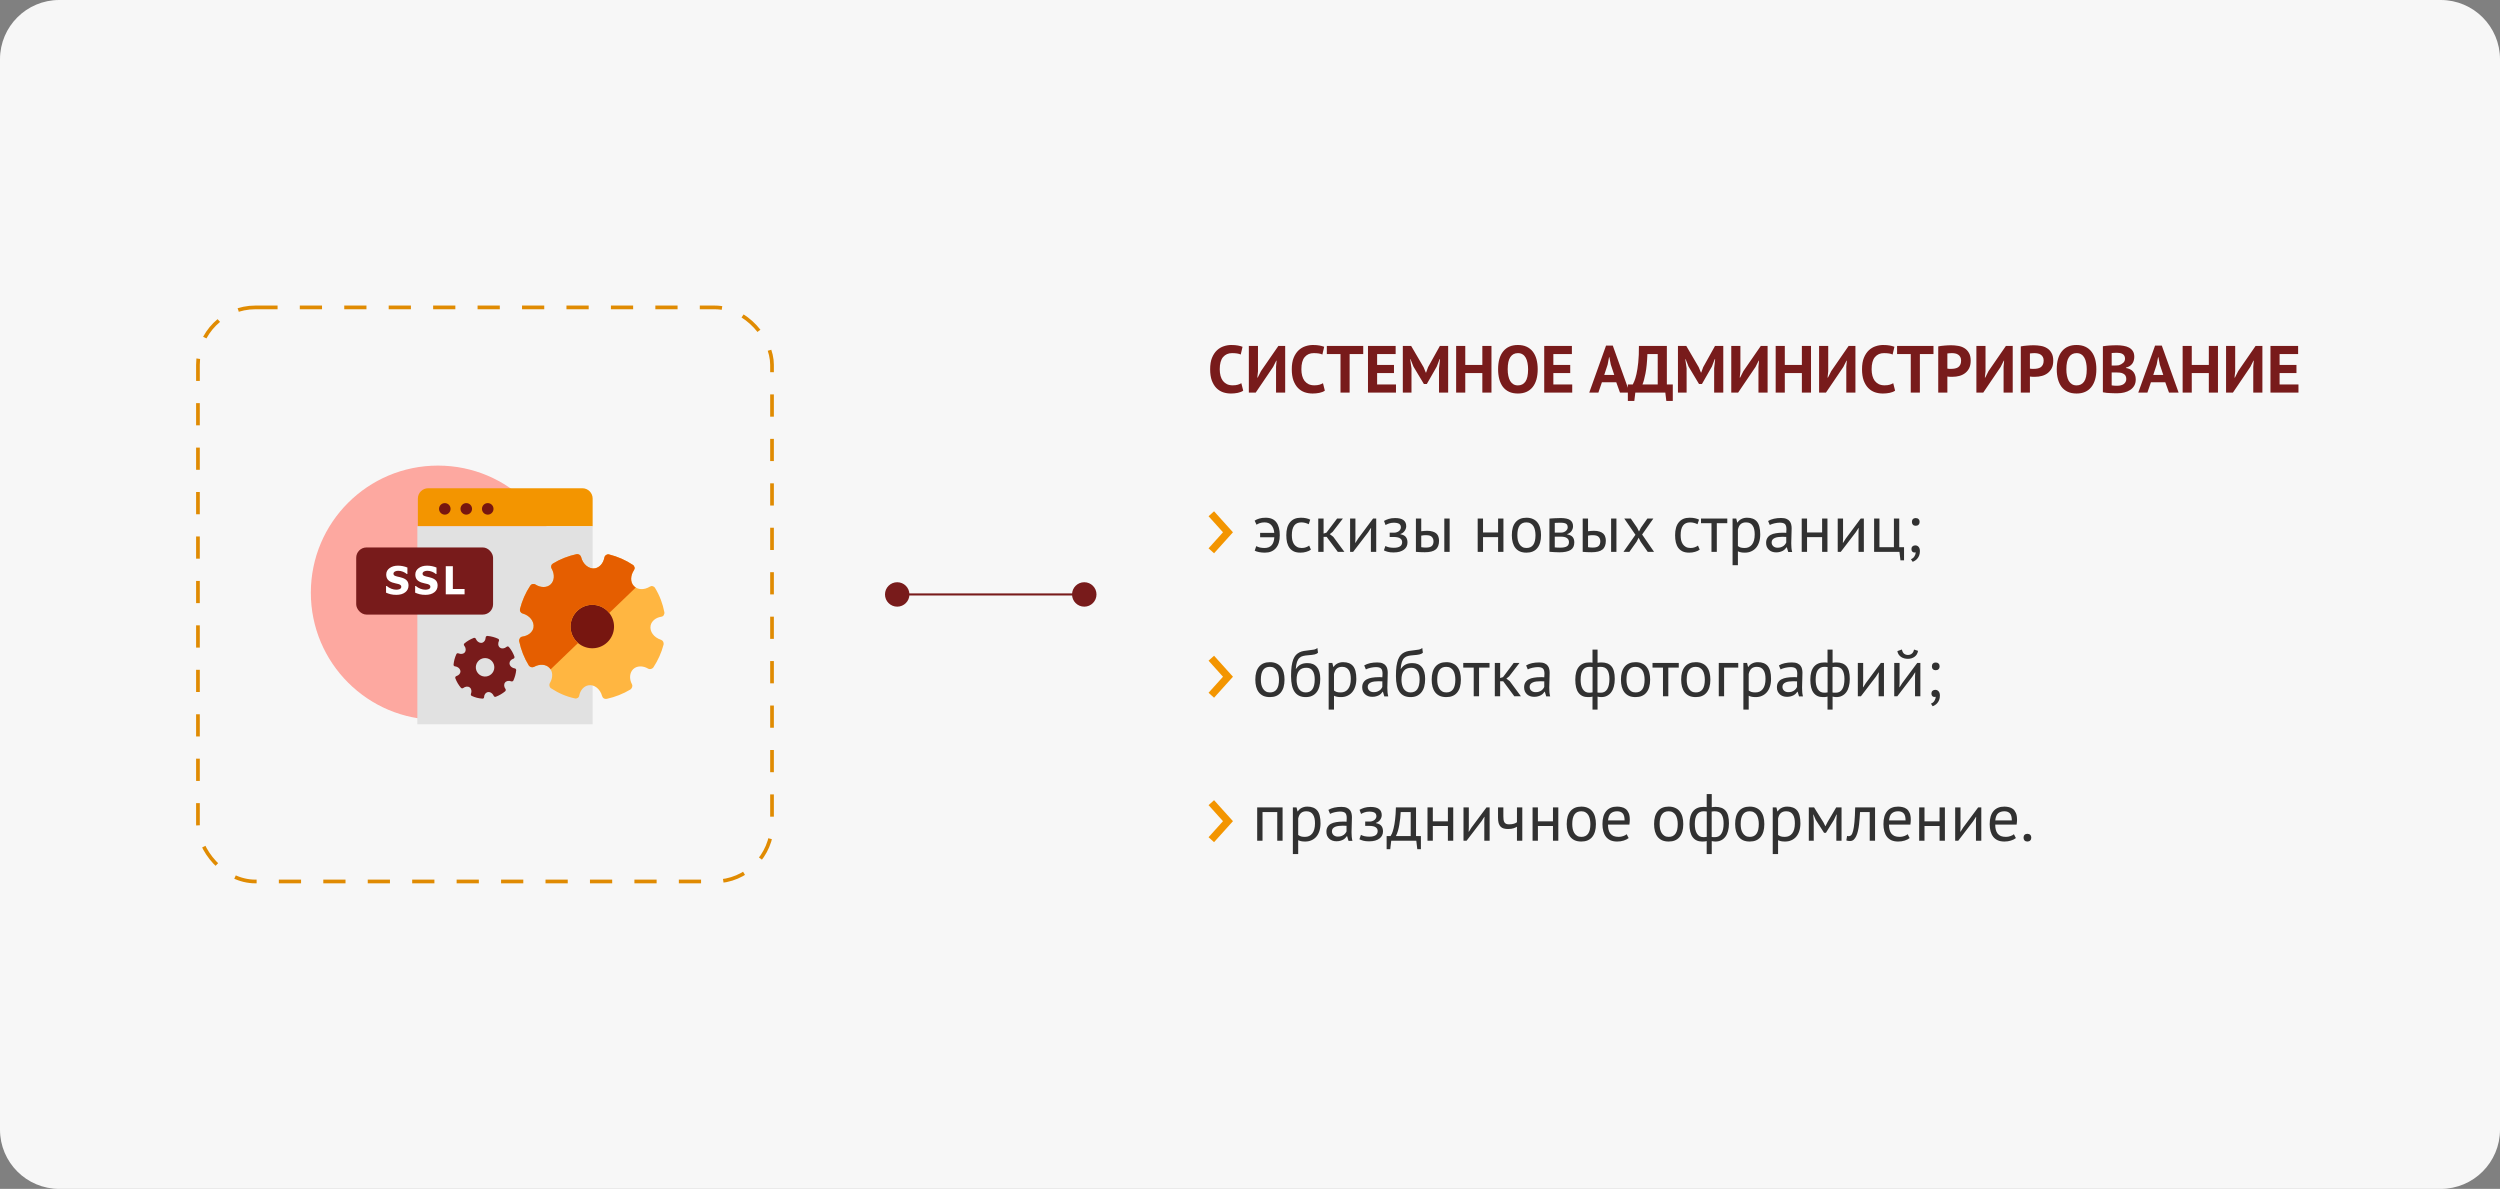<svg width="675" height="321" viewBox="0 0 675 321" fill="none" xmlns="http://www.w3.org/2000/svg">
<rect x="0" y="0" width="675" height="321" fill="#808080" stroke="none"/>
<path d="M0 16C0 7.163 7.163 0 16 0H659C667.837 0 675 7.163 675 16V305C675 313.837 667.837 321 659 321H16C7.163 321 0 313.837 0 305V16Z" fill="#F7F7F7"/>
<rect x="53.446" y="83" width="155" height="155" rx="15.5" fill="#F7F7F7"/>
<circle opacity="0.7" cx="118.251" cy="160.033" r="34.323" fill="#FF867B"/>
<path d="M112.825 134.609C112.825 133.072 114.071 131.826 115.608 131.826H157.231C158.768 131.826 160.014 133.072 160.014 134.609V142.089H112.825V134.609Z" fill="#F39500"/>
<rect x="112.684" y="142.083" width="47.324" height="53.464" fill="#E1E1E1"/>
<circle r="1.559" transform="matrix(-1 0 0 1 120.099 137.395)" fill="#771610"/>
<circle r="1.559" transform="matrix(-1 0 0 1 125.894 137.395)" fill="#771610"/>
<circle r="1.559" transform="matrix(-1 0 0 1 131.689 137.395)" fill="#771610"/>
<rect x="96.176" y="147.811" width="36.952" height="18.126" rx="2.783" fill="#781B1B"/>
<rect x="151.37" y="160.25" width="17.023" height="17.023" rx="8.512" fill="#771610"/>
<path d="M170.616 184.722C169.833 183.263 170.001 181.598 170.967 180.671C171.932 179.742 173.556 179.685 174.983 180.524C175.429 180.804 176.063 180.636 176.387 180.236C177.642 178.322 178.584 176.266 179.17 174.023C179.271 173.484 179.012 172.937 178.474 172.747C176.547 172.122 175.361 170.521 175.664 168.903C175.913 167.69 177.059 166.766 178.507 166.524C178.823 166.485 179.051 166.354 179.191 166.131C179.33 165.909 179.426 165.64 179.387 165.323C178.936 163.015 178.124 160.789 176.856 158.735C176.725 158.507 176.459 158.321 176.234 158.272C175.965 158.176 175.693 158.261 175.465 158.392C173.912 159.353 172.155 159.273 171.139 158.216C170.123 157.159 170.202 155.401 171.178 153.933C171.318 153.71 171.414 153.441 171.329 153.169C171.244 152.896 171.113 152.668 170.891 152.529C168.932 151.227 166.786 150.283 164.453 149.696C164.184 149.6 163.912 149.685 163.638 149.86C163.41 149.991 163.224 150.257 163.172 150.572C162.872 152.099 161.903 153.208 160.635 153.454C159.007 153.692 157.365 152.352 156.907 150.404C156.738 149.859 156.248 149.534 155.705 149.613C153.441 150.109 151.305 150.924 149.297 152.147C148.795 152.453 148.648 153.036 148.953 153.538C149.825 155.089 149.701 156.8 148.689 157.772C147.678 158.744 145.965 158.71 144.584 157.826C144.095 157.501 143.46 157.669 143.181 158.114C141.879 160.073 140.981 162.175 140.396 164.418C140.295 164.957 140.554 165.503 141.138 165.65C143.067 166.184 144.341 167.878 144.038 169.496C143.789 170.708 142.643 171.633 141.105 171.873C140.789 171.911 140.561 172.042 140.375 172.309C140.235 172.532 140.14 172.801 140.179 173.117C140.674 175.472 141.532 177.654 142.799 179.708L142.932 179.846C143.241 180.168 143.78 180.268 144.191 180.051C145.695 179.224 147.362 179.302 148.334 180.313L148.378 180.359C149.306 181.325 149.318 182.993 148.479 184.42C148.199 184.865 148.321 185.544 148.767 185.823C150.725 187.125 152.871 188.069 155.206 188.566C155.475 188.661 155.747 188.577 155.975 188.446C156.203 188.315 156.389 188.049 156.394 187.778C156.693 186.341 157.662 185.233 158.884 185.031C160.468 184.747 162.066 186.041 162.569 187.945C162.739 188.49 163.228 188.815 163.817 188.691C166.082 188.195 168.263 187.336 170.226 186.157C170.685 185.806 170.878 185.178 170.616 184.722L170.616 184.722ZM155.691 173.243C153.437 170.899 153.51 167.202 155.855 164.949C158.199 162.695 161.896 162.768 164.149 165.113C166.403 167.457 166.33 171.154 163.985 173.407C161.641 175.661 157.9 175.542 155.691 173.243Z" fill="#FFB641"/>
<path d="M136.476 186.013C136.052 185.451 136.014 184.74 136.359 184.288C136.704 183.835 137.383 183.705 138.037 183.965C138.242 184.053 138.498 183.942 138.608 183.753C139.011 182.867 139.273 181.942 139.373 180.961C139.38 180.728 139.236 180.516 138.997 180.47C138.147 180.333 137.545 179.738 137.567 179.038C137.593 178.513 138.014 178.05 138.606 177.854C138.736 177.817 138.824 177.747 138.868 177.645C138.912 177.542 138.935 177.423 138.898 177.292C138.558 176.352 138.072 175.469 137.406 174.689C137.336 174.602 137.212 174.541 137.114 174.535C136.995 174.512 136.886 174.566 136.799 174.635C136.209 175.14 135.466 175.221 134.97 174.843C134.474 174.465 134.394 173.722 134.708 173.041C134.752 172.938 134.775 172.819 134.721 172.71C134.668 172.601 134.598 172.514 134.496 172.47C133.588 172.051 132.625 171.794 131.607 171.699C131.488 171.676 131.379 171.729 131.275 171.821C131.188 171.891 131.127 172.015 131.126 172.15C131.099 172.811 130.764 173.34 130.247 173.526C129.579 173.732 128.802 173.276 128.483 172.487C128.376 172.269 128.149 172.165 127.926 172.233C127.007 172.589 126.163 173.071 125.399 173.715C125.208 173.876 125.184 174.131 125.345 174.322C125.812 174.917 125.871 175.643 125.51 176.118C125.148 176.592 124.426 176.689 123.789 176.408C123.562 176.303 123.306 176.415 123.218 176.62C122.799 177.527 122.558 178.469 122.458 179.449C122.451 179.683 122.595 179.895 122.85 179.919C123.695 180.018 124.341 180.646 124.319 181.346C124.293 181.871 123.872 182.334 123.241 182.535C123.111 182.572 123.024 182.642 122.963 182.766C122.919 182.869 122.896 182.988 122.933 183.118C123.294 184.075 123.797 184.936 124.463 185.717L124.528 185.766C124.679 185.881 124.912 185.888 125.07 185.77C125.648 185.325 126.353 185.249 126.828 185.611L126.849 185.627C127.302 185.972 127.415 186.672 127.155 187.326C127.067 187.532 127.163 187.809 127.368 187.897C128.275 188.317 129.238 188.574 130.252 188.631C130.371 188.653 130.48 188.6 130.567 188.53C130.654 188.46 130.715 188.336 130.7 188.222C130.732 187.599 131.067 187.07 131.567 186.906C132.214 186.684 132.969 187.124 133.305 187.891C133.411 188.108 133.638 188.213 133.878 188.123C134.797 187.767 135.657 187.264 136.405 186.641C136.575 186.464 136.615 186.187 136.476 186.013L136.476 186.013ZM129.458 182.162C128.359 181.323 128.149 179.766 128.987 178.666C129.825 177.567 131.383 177.357 132.482 178.195C133.582 179.034 133.792 180.591 132.953 181.691C132.115 182.79 130.536 182.984 129.458 182.162Z" fill="#781B1B"/>
<path fill-rule="evenodd" clip-rule="evenodd" d="M171.655 158.633C171.467 158.517 171.294 158.378 171.138 158.216C170.122 157.159 170.201 155.401 171.177 153.932C171.317 153.71 171.413 153.441 171.328 153.169C171.243 152.896 171.112 152.668 170.89 152.529C168.931 151.227 166.785 150.283 164.452 149.696C164.183 149.6 163.911 149.685 163.637 149.86C163.409 149.99 163.223 150.257 163.171 150.572C162.871 152.099 161.902 153.208 160.634 153.453C159.006 153.692 157.364 152.352 156.906 150.403C156.737 149.859 156.247 149.533 155.704 149.613C153.44 150.109 151.304 150.924 149.296 152.147C148.794 152.453 148.647 153.036 148.952 153.538C149.824 155.089 149.7 156.8 148.688 157.772C147.677 158.744 145.964 158.71 144.583 157.826C144.094 157.501 143.459 157.669 143.18 158.114C141.878 160.073 140.98 162.175 140.395 164.418C140.294 164.957 140.553 165.503 141.137 165.65C143.066 166.184 144.34 167.878 144.037 169.495C143.788 170.708 142.642 171.632 141.104 171.873C140.788 171.911 140.56 172.042 140.374 172.309C140.234 172.532 140.139 172.801 140.178 173.117C140.673 175.472 141.531 177.654 142.798 179.708L142.931 179.846C143.24 180.168 143.779 180.268 144.19 180.051C145.694 179.224 147.361 179.302 148.333 180.313L148.377 180.359C148.487 180.473 148.584 180.597 148.668 180.729L156.075 173.609C155.942 173.494 155.814 173.372 155.69 173.243C153.436 170.899 153.509 167.202 155.854 164.949C158.198 162.695 161.895 162.768 164.148 165.113C164.272 165.242 164.389 165.375 164.499 165.512L171.655 158.633Z" fill="#E55E00"/>
<path d="M106.999 160.612C106.416 160.612 105.904 160.555 105.461 160.443C105.021 160.331 104.613 160.191 104.235 160.024V158.215H104.408C104.79 158.539 105.211 158.787 105.67 158.961C106.13 159.135 106.577 159.222 107.009 159.222C107.118 159.222 107.261 159.21 107.438 159.186C107.619 159.162 107.764 159.125 107.873 159.074C108.005 159.016 108.118 158.936 108.21 158.833C108.302 158.728 108.348 158.59 108.348 158.42C108.348 158.229 108.273 158.074 108.123 157.955C107.973 157.835 107.794 157.749 107.586 157.694C107.328 157.626 107.05 157.561 106.754 157.5C106.461 157.439 106.186 157.364 105.931 157.275C105.342 157.067 104.919 156.788 104.664 156.437C104.408 156.086 104.281 155.647 104.281 155.119C104.281 154.407 104.582 153.831 105.185 153.392C105.788 152.949 106.541 152.728 107.443 152.728C107.896 152.728 108.346 152.774 108.792 152.865C109.242 152.957 109.644 153.082 109.998 153.238V154.976H109.83C109.547 154.734 109.201 154.529 108.792 154.363C108.387 154.196 107.97 154.112 107.541 154.112C107.374 154.112 107.224 154.124 107.091 154.148C106.958 154.172 106.818 154.218 106.672 154.286C106.553 154.34 106.449 154.422 106.36 154.531C106.275 154.637 106.232 154.756 106.232 154.889C106.232 155.083 106.301 155.238 106.437 155.354C106.577 155.466 106.844 155.568 107.239 155.66C107.495 155.718 107.74 155.775 107.975 155.829C108.213 155.884 108.467 155.958 108.736 156.054C109.264 156.245 109.656 156.502 109.911 156.825C110.17 157.146 110.3 157.57 110.3 158.098C110.3 158.854 110.002 159.462 109.406 159.922C108.813 160.382 108.011 160.612 106.999 160.612ZM114.854 160.612C114.271 160.612 113.759 160.555 113.316 160.443C112.876 160.331 112.468 160.191 112.089 160.024V158.215H112.263C112.645 158.539 113.065 158.787 113.525 158.961C113.985 159.135 114.431 159.222 114.864 159.222C114.973 159.222 115.116 159.21 115.293 159.186C115.474 159.162 115.618 159.125 115.727 159.074C115.86 159.016 115.973 158.936 116.065 158.833C116.157 158.728 116.203 158.59 116.203 158.42C116.203 158.229 116.128 158.074 115.978 157.955C115.828 157.835 115.649 157.749 115.441 157.694C115.182 157.626 114.905 157.561 114.608 157.5C114.316 157.439 114.041 157.364 113.786 157.275C113.197 157.067 112.774 156.788 112.519 156.437C112.263 156.086 112.135 155.647 112.135 155.119C112.135 154.407 112.437 153.831 113.04 153.392C113.643 152.949 114.396 152.728 115.298 152.728C115.751 152.728 116.201 152.774 116.647 152.865C117.097 152.957 117.499 153.082 117.853 153.238V154.976H117.684C117.402 154.734 117.056 154.529 116.647 154.363C116.242 154.196 115.825 154.112 115.395 154.112C115.228 154.112 115.079 154.124 114.946 154.148C114.813 154.172 114.673 154.218 114.527 154.286C114.408 154.34 114.304 154.422 114.215 154.531C114.13 154.637 114.087 154.756 114.087 154.889C114.087 155.083 114.155 155.238 114.292 155.354C114.431 155.466 114.699 155.568 115.094 155.66C115.349 155.718 115.595 155.775 115.83 155.829C116.068 155.884 116.322 155.958 116.591 156.054C117.119 156.245 117.511 156.502 117.766 156.825C118.025 157.146 118.155 157.57 118.155 158.098C118.155 158.854 117.856 159.462 117.26 159.922C116.668 160.382 115.865 160.612 114.854 160.612ZM125.437 160.474H120.358V152.865H122.269V159.023H125.437V160.474Z" fill="white"/>
<rect x="53.446" y="83" width="155" height="155" rx="15.5" stroke="#E08B02" stroke-dasharray="6 6"/>
<path d="M242.247 160.5H290.747" stroke="#781B1B" stroke-width="0.563"/>
<circle cx="242.247" cy="160.5" r="2.8" fill="#781B1B" stroke="#781B1B"/>
<circle cx="292.753" cy="160.5" r="2.8" fill="#781B1B" stroke="#781B1B"/>
<path d="M335.666 105.478C335.282 105.754 334.79 105.952 334.19 106.072C333.602 106.192 332.996 106.252 332.372 106.252C331.616 106.252 330.896 106.138 330.212 105.91C329.54 105.67 328.946 105.292 328.43 104.776C327.914 104.248 327.5 103.57 327.188 102.742C326.888 101.902 326.738 100.888 326.738 99.7C326.738 98.464 326.906 97.432 327.242 96.604C327.59 95.764 328.034 95.092 328.574 94.588C329.126 94.072 329.738 93.706 330.41 93.49C331.082 93.262 331.754 93.148 332.426 93.148C333.146 93.148 333.752 93.196 334.244 93.292C334.748 93.388 335.162 93.502 335.486 93.634L335 95.722C334.724 95.59 334.394 95.494 334.01 95.434C333.638 95.374 333.182 95.344 332.642 95.344C331.646 95.344 330.842 95.698 330.23 96.406C329.63 97.114 329.33 98.212 329.33 99.7C329.33 100.348 329.402 100.942 329.546 101.482C329.69 102.01 329.906 102.466 330.194 102.85C330.494 103.222 330.86 103.516 331.292 103.732C331.736 103.936 332.246 104.038 332.822 104.038C333.362 104.038 333.818 103.984 334.19 103.876C334.562 103.768 334.886 103.63 335.162 103.462L335.666 105.478ZM344.532 99.016L344.676 97.378H344.586L343.74 99.07L339.042 106H337.188V93.4H339.654V100.258L339.474 101.95H339.582L340.464 100.204L345.162 93.4H346.998V106H344.532V99.016ZM357.709 105.478C357.325 105.754 356.833 105.952 356.233 106.072C355.645 106.192 355.039 106.252 354.415 106.252C353.659 106.252 352.939 106.138 352.255 105.91C351.583 105.67 350.989 105.292 350.473 104.776C349.957 104.248 349.543 103.57 349.231 102.742C348.931 101.902 348.781 100.888 348.781 99.7C348.781 98.464 348.949 97.432 349.285 96.604C349.633 95.764 350.077 95.092 350.617 94.588C351.169 94.072 351.781 93.706 352.453 93.49C353.125 93.262 353.797 93.148 354.469 93.148C355.189 93.148 355.795 93.196 356.287 93.292C356.791 93.388 357.205 93.502 357.529 93.634L357.043 95.722C356.767 95.59 356.437 95.494 356.053 95.434C355.681 95.374 355.225 95.344 354.685 95.344C353.689 95.344 352.885 95.698 352.273 96.406C351.673 97.114 351.373 98.212 351.373 99.7C351.373 100.348 351.445 100.942 351.589 101.482C351.733 102.01 351.949 102.466 352.237 102.85C352.537 103.222 352.903 103.516 353.335 103.732C353.779 103.936 354.289 104.038 354.865 104.038C355.405 104.038 355.861 103.984 356.233 103.876C356.605 103.768 356.929 103.63 357.205 103.462L357.709 105.478ZM368.072 95.596H364.4V106H361.934V95.596H358.244V93.4H368.072V95.596ZM369.356 93.4H376.826V95.596H371.822V98.53H376.376V100.726H371.822V103.804H376.916V106H369.356V93.4ZM388.535 99.466L388.805 96.964H388.697L387.923 98.98L385.241 103.678H384.449L381.623 98.962L380.831 96.964H380.741L381.101 99.448V106H378.761V93.4H381.011L384.377 99.16L384.971 100.6H385.043L385.583 99.124L388.769 93.4H391.001V106H388.535V99.466ZM400.231 100.726H395.623V106H393.157V93.4H395.623V98.53H400.231V93.4H402.697V106H400.231V100.726ZM404.486 99.7C404.486 97.6 404.948 95.986 405.872 94.858C406.796 93.718 408.116 93.148 409.832 93.148C410.732 93.148 411.518 93.304 412.19 93.616C412.862 93.928 413.42 94.372 413.864 94.948C414.308 95.524 414.638 96.214 414.854 97.018C415.07 97.822 415.178 98.716 415.178 99.7C415.178 101.8 414.71 103.42 413.774 104.56C412.85 105.688 411.536 106.252 409.832 106.252C408.92 106.252 408.128 106.096 407.456 105.784C406.784 105.472 406.226 105.028 405.782 104.452C405.35 103.876 405.026 103.186 404.81 102.382C404.594 101.578 404.486 100.684 404.486 99.7ZM407.078 99.7C407.078 100.336 407.132 100.924 407.24 101.464C407.348 101.992 407.51 102.448 407.726 102.832C407.954 103.216 408.242 103.516 408.59 103.732C408.938 103.948 409.352 104.056 409.832 104.056C410.708 104.056 411.386 103.714 411.866 103.03C412.346 102.346 412.586 101.236 412.586 99.7C412.586 99.088 412.532 98.518 412.424 97.99C412.328 97.462 412.172 97 411.956 96.604C411.74 96.208 411.458 95.902 411.11 95.686C410.762 95.458 410.336 95.344 409.832 95.344C408.956 95.344 408.278 95.698 407.798 96.406C407.318 97.102 407.078 98.2 407.078 99.7ZM416.94 93.4H424.41V95.596H419.406V98.53H423.96V100.726H419.406V103.804H424.5V106H416.94V93.4ZM436.387 103.21H432.517L431.563 106H429.097L433.633 93.31H435.451L439.987 106H437.395L436.387 103.21ZM433.147 101.23H435.847L434.911 98.422L434.533 96.442H434.443L434.065 98.44L433.147 101.23ZM451.653 108.25H449.907L449.637 106H441.537L441.267 108.25H439.521V103.804H440.853C440.937 103.672 441.075 103.378 441.267 102.922C441.459 102.466 441.651 101.824 441.843 100.996C442.035 100.156 442.197 99.112 442.329 97.864C442.461 96.604 442.521 95.116 442.509 93.4H450.051V103.804H451.653V108.25ZM447.585 103.804V95.596H444.795C444.723 97.732 444.549 99.484 444.273 100.852C444.009 102.208 443.739 103.192 443.463 103.804H447.585ZM462.82 99.466L463.09 96.964H462.982L462.208 98.98L459.526 103.678H458.734L455.908 98.962L455.116 96.964H455.026L455.386 99.448V106H453.046V93.4H455.296L458.662 99.16L459.256 100.6H459.328L459.868 99.124L463.054 93.4H465.286V106H462.82V99.466ZM474.786 99.016L474.93 97.378H474.84L473.994 99.07L469.296 106H467.442V93.4H469.908V100.258L469.728 101.95H469.836L470.718 100.204L475.416 93.4H477.252V106H474.786V99.016ZM486.505 100.726H481.897V106H479.431V93.4H481.897V98.53H486.505V93.4H488.971V106H486.505V100.726ZM498.499 99.016L498.643 97.378H498.553L497.707 99.07L493.009 106H491.155V93.4H493.621V100.258L493.441 101.95H493.549L494.431 100.204L499.129 93.4H500.965V106H498.499V99.016ZM511.675 105.478C511.291 105.754 510.799 105.952 510.199 106.072C509.611 106.192 509.005 106.252 508.381 106.252C507.625 106.252 506.905 106.138 506.221 105.91C505.549 105.67 504.955 105.292 504.439 104.776C503.923 104.248 503.509 103.57 503.197 102.742C502.897 101.902 502.747 100.888 502.747 99.7C502.747 98.464 502.915 97.432 503.251 96.604C503.599 95.764 504.043 95.092 504.583 94.588C505.135 94.072 505.747 93.706 506.419 93.49C507.091 93.262 507.763 93.148 508.435 93.148C509.155 93.148 509.761 93.196 510.253 93.292C510.757 93.388 511.171 93.502 511.495 93.634L511.009 95.722C510.733 95.59 510.403 95.494 510.019 95.434C509.647 95.374 509.191 95.344 508.651 95.344C507.655 95.344 506.851 95.698 506.239 96.406C505.639 97.114 505.339 98.212 505.339 99.7C505.339 100.348 505.411 100.942 505.555 101.482C505.699 102.01 505.915 102.466 506.203 102.85C506.503 103.222 506.869 103.516 507.301 103.732C507.745 103.936 508.255 104.038 508.831 104.038C509.371 104.038 509.827 103.984 510.199 103.876C510.571 103.768 510.895 103.63 511.171 103.462L511.675 105.478ZM522.039 95.596H518.367V106H515.901V95.596H512.211V93.4H522.039V95.596ZM523.323 93.526C523.827 93.43 524.379 93.358 524.979 93.31C525.591 93.25 526.197 93.22 526.797 93.22C527.421 93.22 528.045 93.274 528.669 93.382C529.305 93.478 529.875 93.682 530.379 93.994C530.883 94.294 531.291 94.72 531.603 95.272C531.927 95.812 532.089 96.52 532.089 97.396C532.089 98.188 531.951 98.86 531.675 99.412C531.399 99.952 531.033 100.396 530.577 100.744C530.121 101.092 529.599 101.344 529.011 101.5C528.435 101.656 527.835 101.734 527.211 101.734C527.151 101.734 527.055 101.734 526.923 101.734C526.791 101.734 526.653 101.734 526.509 101.734C526.365 101.722 526.221 101.71 526.077 101.698C525.945 101.686 525.849 101.674 525.789 101.662V106H523.323V93.526ZM526.995 95.344C526.755 95.344 526.527 95.356 526.311 95.38C526.095 95.392 525.921 95.41 525.789 95.434V99.52C525.837 99.532 525.909 99.544 526.005 99.556C526.101 99.568 526.203 99.58 526.311 99.592C526.419 99.592 526.521 99.592 526.617 99.592C526.725 99.592 526.803 99.592 526.851 99.592C527.175 99.592 527.493 99.562 527.805 99.502C528.129 99.442 528.417 99.334 528.669 99.178C528.921 99.01 529.119 98.782 529.263 98.494C529.419 98.206 529.497 97.828 529.497 97.36C529.497 96.964 529.425 96.64 529.281 96.388C529.137 96.124 528.945 95.914 528.705 95.758C528.477 95.602 528.213 95.494 527.913 95.434C527.613 95.374 527.307 95.344 526.995 95.344ZM540.968 99.016L541.112 97.378H541.022L540.176 99.07L535.478 106H533.624V93.4H536.09V100.258L535.91 101.95H536.018L536.9 100.204L541.598 93.4H543.434V106H540.968V99.016ZM545.612 93.526C546.116 93.43 546.668 93.358 547.268 93.31C547.88 93.25 548.486 93.22 549.086 93.22C549.71 93.22 550.334 93.274 550.958 93.382C551.594 93.478 552.164 93.682 552.668 93.994C553.172 94.294 553.58 94.72 553.892 95.272C554.216 95.812 554.378 96.52 554.378 97.396C554.378 98.188 554.24 98.86 553.964 99.412C553.688 99.952 553.322 100.396 552.866 100.744C552.41 101.092 551.888 101.344 551.3 101.5C550.724 101.656 550.124 101.734 549.5 101.734C549.44 101.734 549.344 101.734 549.212 101.734C549.08 101.734 548.942 101.734 548.798 101.734C548.654 101.722 548.51 101.71 548.366 101.698C548.234 101.686 548.138 101.674 548.078 101.662V106H545.612V93.526ZM549.284 95.344C549.044 95.344 548.816 95.356 548.6 95.38C548.384 95.392 548.21 95.41 548.078 95.434V99.52C548.126 99.532 548.198 99.544 548.294 99.556C548.39 99.568 548.492 99.58 548.6 99.592C548.708 99.592 548.81 99.592 548.906 99.592C549.014 99.592 549.092 99.592 549.14 99.592C549.464 99.592 549.782 99.562 550.094 99.502C550.418 99.442 550.706 99.334 550.958 99.178C551.21 99.01 551.408 98.782 551.552 98.494C551.708 98.206 551.786 97.828 551.786 97.36C551.786 96.964 551.714 96.64 551.57 96.388C551.426 96.124 551.234 95.914 550.994 95.758C550.766 95.602 550.502 95.494 550.202 95.434C549.902 95.374 549.596 95.344 549.284 95.344ZM555.324 99.7C555.324 97.6 555.786 95.986 556.71 94.858C557.634 93.718 558.954 93.148 560.67 93.148C561.57 93.148 562.356 93.304 563.028 93.616C563.7 93.928 564.258 94.372 564.702 94.948C565.146 95.524 565.476 96.214 565.692 97.018C565.908 97.822 566.016 98.716 566.016 99.7C566.016 101.8 565.548 103.42 564.612 104.56C563.688 105.688 562.374 106.252 560.67 106.252C559.758 106.252 558.966 106.096 558.294 105.784C557.622 105.472 557.064 105.028 556.62 104.452C556.188 103.876 555.864 103.186 555.648 102.382C555.432 101.578 555.324 100.684 555.324 99.7ZM557.916 99.7C557.916 100.336 557.97 100.924 558.078 101.464C558.186 101.992 558.348 102.448 558.564 102.832C558.792 103.216 559.08 103.516 559.428 103.732C559.776 103.948 560.19 104.056 560.67 104.056C561.546 104.056 562.224 103.714 562.704 103.03C563.184 102.346 563.424 101.236 563.424 99.7C563.424 99.088 563.37 98.518 563.262 97.99C563.166 97.462 563.01 97 562.794 96.604C562.578 96.208 562.296 95.902 561.948 95.686C561.6 95.458 561.174 95.344 560.67 95.344C559.794 95.344 559.116 95.698 558.636 96.406C558.156 97.102 557.916 98.2 557.916 99.7ZM576.256 96.334C576.256 96.646 576.214 96.958 576.13 97.27C576.058 97.582 575.932 97.87 575.752 98.134C575.572 98.386 575.338 98.614 575.05 98.818C574.762 99.01 574.414 99.154 574.006 99.25V99.358C574.366 99.418 574.708 99.52 575.032 99.664C575.356 99.808 575.638 100.006 575.878 100.258C576.118 100.51 576.304 100.816 576.436 101.176C576.58 101.536 576.652 101.962 576.652 102.454C576.652 103.102 576.514 103.666 576.238 104.146C575.962 104.614 575.59 104.998 575.122 105.298C574.666 105.598 574.144 105.82 573.556 105.964C572.968 106.108 572.362 106.18 571.738 106.18C571.534 106.18 571.27 106.18 570.946 106.18C570.634 106.18 570.292 106.168 569.92 106.144C569.56 106.132 569.188 106.108 568.804 106.072C568.432 106.036 568.09 105.982 567.778 105.91V93.49C568.006 93.454 568.264 93.418 568.552 93.382C568.852 93.346 569.17 93.316 569.506 93.292C569.842 93.268 570.184 93.25 570.532 93.238C570.892 93.226 571.246 93.22 571.594 93.22C572.182 93.22 572.752 93.268 573.304 93.364C573.868 93.448 574.366 93.604 574.798 93.832C575.242 94.06 575.596 94.378 575.86 94.786C576.124 95.194 576.256 95.71 576.256 96.334ZM571.756 104.146C572.056 104.146 572.344 104.11 572.62 104.038C572.908 103.966 573.16 103.858 573.376 103.714C573.592 103.558 573.766 103.366 573.898 103.138C574.03 102.91 574.096 102.64 574.096 102.328C574.096 101.932 574.018 101.62 573.862 101.392C573.706 101.164 573.502 100.99 573.25 100.87C572.998 100.738 572.716 100.654 572.404 100.618C572.092 100.582 571.78 100.564 571.468 100.564H570.154V104.038C570.214 104.062 570.31 104.08 570.442 104.092C570.574 104.104 570.712 104.116 570.856 104.128C571.012 104.128 571.168 104.134 571.324 104.146C571.492 104.146 571.636 104.146 571.756 104.146ZM570.946 98.692C571.114 98.692 571.306 98.686 571.522 98.674C571.75 98.662 571.936 98.644 572.08 98.62C572.536 98.476 572.926 98.26 573.25 97.972C573.586 97.684 573.754 97.306 573.754 96.838C573.754 96.526 573.694 96.268 573.574 96.064C573.454 95.86 573.292 95.698 573.088 95.578C572.896 95.458 572.674 95.374 572.422 95.326C572.17 95.278 571.906 95.254 571.63 95.254C571.318 95.254 571.03 95.26 570.766 95.272C570.502 95.284 570.298 95.302 570.154 95.326V98.692H570.946ZM584.623 103.21H580.753L579.799 106H577.333L581.869 93.31H583.687L588.223 106H585.631L584.623 103.21ZM581.383 101.23H584.083L583.147 98.422L582.769 96.442H582.679L582.301 98.44L581.383 101.23ZM596.385 100.726H591.777V106H589.311V93.4H591.777V98.53H596.385V93.4H598.851V106H596.385V100.726ZM608.38 99.016L608.524 97.378H608.434L607.588 99.07L602.89 106H601.036V93.4H603.502V100.258L603.322 101.95H603.43L604.312 100.204L609.01 93.4H610.846V106H608.38V99.016ZM613.024 93.4H620.494V95.596H615.49V98.53H620.044V100.726H615.49V103.804H620.584V106H613.024V93.4Z" fill="#781B1B"/>
<g clip-path="url(#clip0_1268_6194)">
<path d="M327.054 138.717L331.554 143.717L327.054 148.717" stroke="#F39500" stroke-width="2"/>
</g>
<path d="M340.232 143.87H344.048C343.988 143.018 343.736 142.334 343.292 141.818C342.86 141.302 342.242 141.044 341.438 141.044C340.946 141.044 340.514 141.11 340.142 141.242C339.782 141.374 339.488 141.518 339.26 141.674L338.756 140.576C339.128 140.324 339.554 140.132 340.034 140C340.514 139.856 341.072 139.784 341.708 139.784C343.04 139.784 344.012 140.198 344.624 141.026C345.236 141.854 345.542 143.012 345.542 144.5C345.542 146.036 345.188 147.206 344.48 148.01C343.772 148.814 342.788 149.216 341.528 149.216C340.964 149.216 340.442 149.168 339.962 149.072C339.494 148.988 339.098 148.856 338.774 148.676L339.188 147.452C339.464 147.608 339.8 147.734 340.196 147.83C340.604 147.914 341 147.956 341.384 147.956C343.064 147.968 343.958 147.002 344.066 145.058H340.232V143.87ZM353.945 148.406C353.585 148.67 353.159 148.868 352.667 149C352.175 149.144 351.659 149.216 351.119 149.216C350.423 149.216 349.835 149.108 349.355 148.892C348.875 148.664 348.479 148.346 348.167 147.938C347.867 147.518 347.645 147.02 347.501 146.444C347.369 145.856 347.303 145.208 347.303 144.5C347.303 142.976 347.639 141.812 348.311 141.008C348.983 140.192 349.949 139.784 351.209 139.784C351.785 139.784 352.271 139.832 352.667 139.928C353.075 140.012 353.441 140.138 353.765 140.306L353.351 141.548C353.075 141.392 352.769 141.272 352.433 141.188C352.097 141.092 351.737 141.044 351.353 141.044C349.649 141.044 348.797 142.196 348.797 144.5C348.797 144.956 348.839 145.394 348.923 145.814C349.019 146.222 349.169 146.588 349.373 146.912C349.589 147.224 349.865 147.476 350.201 147.668C350.549 147.86 350.975 147.956 351.479 147.956C351.911 147.956 352.295 147.89 352.631 147.758C352.979 147.626 353.261 147.476 353.477 147.308L353.945 148.406ZM358.196 144.95H357.368V149H355.928V140H357.368V144.068L358.142 143.816L361.022 140H362.588L359.798 143.618L359.042 144.212L359.978 144.932L362.984 149H361.202L358.196 144.95ZM370.14 143.672L370.194 142.556H370.14L369.402 143.708L365.352 149H364.524V140H365.964V145.49L365.91 146.552H365.982L366.684 145.436L370.734 140H371.58V149H370.14V143.672ZM375.214 144.986V143.816H376.474C376.69 143.816 376.9 143.78 377.104 143.708C377.32 143.636 377.512 143.54 377.68 143.42C377.848 143.288 377.98 143.138 378.076 142.97C378.184 142.79 378.238 142.604 378.238 142.412C378.238 141.944 378.076 141.614 377.752 141.422C377.428 141.23 376.942 141.134 376.294 141.134C375.826 141.134 375.394 141.206 374.998 141.35C374.614 141.494 374.314 141.632 374.098 141.764L373.684 140.648C374.044 140.444 374.464 140.264 374.944 140.108C375.436 139.952 376.018 139.874 376.69 139.874C378.682 139.874 379.678 140.612 379.678 142.088C379.678 142.508 379.54 142.922 379.264 143.33C379 143.726 378.616 144.008 378.112 144.176V144.248C378.82 144.38 379.312 144.632 379.588 145.004C379.876 145.376 380.02 145.868 380.02 146.48C380.02 146.864 379.942 147.218 379.786 147.542C379.63 147.866 379.396 148.148 379.084 148.388C378.772 148.628 378.376 148.82 377.896 148.964C377.428 149.096 376.882 149.162 376.258 149.162C375.646 149.162 375.136 149.108 374.728 149C374.332 148.892 373.972 148.76 373.648 148.604L374.062 147.416C374.338 147.572 374.668 147.692 375.052 147.776C375.448 147.86 375.874 147.902 376.33 147.902C377.062 147.902 377.62 147.776 378.004 147.524C378.388 147.272 378.58 146.888 378.58 146.372C378.58 145.94 378.4 145.604 378.04 145.364C377.68 145.112 377.086 144.986 376.258 144.986H375.214ZM383.735 147.74C384.179 147.812 384.605 147.848 385.013 147.848C385.769 147.848 386.297 147.704 386.597 147.416C386.897 147.116 387.047 146.696 387.047 146.156C387.047 145.676 386.897 145.28 386.597 144.968C386.309 144.656 385.799 144.5 385.067 144.5C384.863 144.5 384.641 144.506 384.401 144.518C384.161 144.53 383.939 144.566 383.735 144.626V147.74ZM383.735 143.438C384.023 143.39 384.299 143.36 384.563 143.348C384.827 143.324 385.079 143.312 385.319 143.312C385.931 143.312 386.441 143.384 386.849 143.528C387.269 143.66 387.605 143.846 387.857 144.086C388.109 144.326 388.283 144.614 388.379 144.95C388.487 145.274 388.541 145.622 388.541 145.994C388.541 147.086 388.235 147.878 387.623 148.37C387.023 148.862 386.045 149.108 384.689 149.108C383.921 149.108 383.123 149.072 382.295 149V140H383.735V143.438ZM389.963 140H391.403V149H389.963V140ZM404.485 145.022H400.417V149H398.977V140H400.417V143.762H404.485V140H405.925V149H404.485V145.022ZM408.194 144.5C408.194 142.976 408.53 141.812 409.202 141.008C409.886 140.192 410.864 139.784 412.136 139.784C412.808 139.784 413.39 139.898 413.882 140.126C414.386 140.342 414.8 140.66 415.124 141.08C415.448 141.488 415.688 141.986 415.844 142.574C416 143.15 416.078 143.792 416.078 144.5C416.078 146.024 415.736 147.194 415.052 148.01C414.38 148.814 413.408 149.216 412.136 149.216C411.464 149.216 410.876 149.108 410.372 148.892C409.88 148.664 409.472 148.346 409.148 147.938C408.824 147.518 408.584 147.02 408.428 146.444C408.272 145.856 408.194 145.208 408.194 144.5ZM409.688 144.5C409.688 144.956 409.73 145.394 409.814 145.814C409.91 146.234 410.054 146.6 410.246 146.912C410.438 147.224 410.69 147.476 411.002 147.668C411.314 147.86 411.692 147.956 412.136 147.956C413.768 147.968 414.584 146.816 414.584 144.5C414.584 144.032 414.536 143.588 414.44 143.168C414.356 142.748 414.218 142.382 414.026 142.07C413.834 141.758 413.582 141.512 413.27 141.332C412.958 141.14 412.58 141.044 412.136 141.044C410.504 141.032 409.688 142.184 409.688 144.5ZM418.348 140.018C418.768 139.994 419.206 139.964 419.662 139.928C420.13 139.892 420.706 139.874 421.39 139.874C422.578 139.874 423.43 140.06 423.946 140.432C424.462 140.792 424.72 141.344 424.72 142.088C424.72 142.508 424.594 142.922 424.342 143.33C424.102 143.726 423.7 144.02 423.136 144.212V144.284C423.844 144.416 424.342 144.662 424.63 145.022C424.918 145.382 425.062 145.862 425.062 146.462C425.062 147.398 424.726 148.076 424.054 148.496C423.382 148.916 422.374 149.126 421.03 149.126C420.526 149.126 420.058 149.108 419.626 149.072C419.194 149.048 418.768 149.018 418.348 148.982V140.018ZM419.788 147.794C420.016 147.818 420.238 147.836 420.454 147.848C420.682 147.86 420.946 147.866 421.246 147.866C422.05 147.866 422.644 147.752 423.028 147.524C423.424 147.296 423.622 146.906 423.622 146.354C423.622 145.922 423.454 145.574 423.118 145.31C422.794 145.034 422.212 144.896 421.372 144.896H419.788V147.794ZM421.552 143.798C421.768 143.798 421.978 143.762 422.182 143.69C422.386 143.618 422.566 143.522 422.722 143.402C422.89 143.27 423.022 143.12 423.118 142.952C423.226 142.784 423.28 142.604 423.28 142.412C423.28 141.932 423.136 141.602 422.848 141.422C422.56 141.23 422.056 141.134 421.336 141.134C420.952 141.134 420.646 141.14 420.418 141.152C420.202 141.164 419.992 141.176 419.788 141.188V143.798H421.552ZM428.77 147.74C429.214 147.812 429.64 147.848 430.048 147.848C430.804 147.848 431.332 147.704 431.632 147.416C431.932 147.116 432.082 146.696 432.082 146.156C432.082 145.676 431.932 145.28 431.632 144.968C431.344 144.656 430.834 144.5 430.102 144.5C429.898 144.5 429.676 144.506 429.436 144.518C429.196 144.53 428.974 144.566 428.77 144.626V147.74ZM428.77 143.438C429.058 143.39 429.334 143.36 429.598 143.348C429.862 143.324 430.114 143.312 430.354 143.312C430.966 143.312 431.476 143.384 431.884 143.528C432.304 143.66 432.64 143.846 432.892 144.086C433.144 144.326 433.318 144.614 433.414 144.95C433.522 145.274 433.576 145.622 433.576 145.994C433.576 147.086 433.27 147.878 432.658 148.37C432.058 148.862 431.08 149.108 429.724 149.108C428.956 149.108 428.158 149.072 427.33 149V140H428.77V143.438ZM434.998 140H436.438V149H434.998V140ZM441.571 144.392L438.547 140H440.311L442.021 142.484L442.525 143.51L443.047 142.484L444.793 140H446.413L443.371 144.32L446.593 149H444.883L442.975 146.264L442.435 145.184L441.877 146.264L439.933 149H438.331L441.571 144.392ZM458.921 148.406C458.561 148.67 458.135 148.868 457.643 149C457.151 149.144 456.635 149.216 456.095 149.216C455.399 149.216 454.811 149.108 454.331 148.892C453.851 148.664 453.455 148.346 453.143 147.938C452.843 147.518 452.621 147.02 452.477 146.444C452.345 145.856 452.279 145.208 452.279 144.5C452.279 142.976 452.615 141.812 453.287 141.008C453.959 140.192 454.925 139.784 456.185 139.784C456.761 139.784 457.247 139.832 457.643 139.928C458.051 140.012 458.417 140.138 458.741 140.306L458.327 141.548C458.051 141.392 457.745 141.272 457.409 141.188C457.073 141.092 456.713 141.044 456.329 141.044C454.625 141.044 453.773 142.196 453.773 144.5C453.773 144.956 453.815 145.394 453.899 145.814C453.995 146.222 454.145 146.588 454.349 146.912C454.565 147.224 454.841 147.476 455.177 147.668C455.525 147.86 455.951 147.956 456.455 147.956C456.887 147.956 457.271 147.89 457.607 147.758C457.955 147.626 458.237 147.476 458.453 147.308L458.921 148.406ZM466.365 141.26H463.539V149H462.099V141.26H459.273V140H466.365V141.26ZM467.795 140H468.785L469.055 141.08H469.127C469.403 140.66 469.757 140.342 470.189 140.126C470.633 139.898 471.137 139.784 471.701 139.784C472.901 139.784 473.795 140.138 474.383 140.846C474.971 141.554 475.265 142.712 475.265 144.32C475.265 145.076 475.163 145.76 474.959 146.372C474.767 146.972 474.491 147.482 474.131 147.902C473.771 148.322 473.333 148.646 472.817 148.874C472.313 149.102 471.749 149.216 471.125 149.216C470.681 149.216 470.327 149.186 470.063 149.126C469.811 149.078 469.535 148.988 469.235 148.856V152.6H467.795V140ZM471.431 141.044C470.819 141.044 470.333 141.206 469.973 141.53C469.625 141.842 469.379 142.322 469.235 142.97V147.434C469.451 147.602 469.697 147.734 469.973 147.83C470.249 147.914 470.615 147.956 471.071 147.956C471.899 147.956 472.553 147.65 473.033 147.038C473.525 146.414 473.771 145.502 473.771 144.302C473.771 143.81 473.729 143.366 473.645 142.97C473.561 142.562 473.423 142.22 473.231 141.944C473.051 141.656 472.811 141.434 472.511 141.278C472.223 141.122 471.863 141.044 471.431 141.044ZM477.389 140.666C477.845 140.39 478.373 140.186 478.973 140.054C479.585 139.922 480.221 139.856 480.881 139.856C481.505 139.856 482.003 139.94 482.375 140.108C482.759 140.276 483.047 140.498 483.239 140.774C483.443 141.038 483.575 141.332 483.635 141.656C483.707 141.98 483.743 142.304 483.743 142.628C483.743 143.348 483.725 144.05 483.689 144.734C483.653 145.418 483.635 146.066 483.635 146.678C483.635 147.122 483.653 147.542 483.689 147.938C483.725 148.334 483.791 148.7 483.887 149.036H482.825L482.447 147.776H482.357C482.249 147.944 482.111 148.112 481.943 148.28C481.787 148.436 481.595 148.58 481.367 148.712C481.139 148.832 480.875 148.934 480.575 149.018C480.275 149.102 479.933 149.144 479.549 149.144C479.165 149.144 478.805 149.084 478.469 148.964C478.145 148.844 477.863 148.676 477.623 148.46C477.383 148.232 477.191 147.962 477.047 147.65C476.915 147.338 476.849 146.984 476.849 146.588C476.849 146.06 476.957 145.622 477.173 145.274C477.389 144.914 477.689 144.632 478.073 144.428C478.469 144.212 478.937 144.062 479.477 143.978C480.029 143.882 480.635 143.834 481.295 143.834C481.463 143.834 481.625 143.834 481.781 143.834C481.949 143.834 482.117 143.846 482.285 143.87C482.321 143.51 482.339 143.186 482.339 142.898C482.339 142.238 482.207 141.776 481.943 141.512C481.679 141.248 481.199 141.116 480.503 141.116C480.299 141.116 480.077 141.134 479.837 141.17C479.609 141.194 479.369 141.236 479.117 141.296C478.877 141.344 478.643 141.41 478.415 141.494C478.199 141.566 478.007 141.65 477.839 141.746L477.389 140.666ZM479.945 147.884C480.281 147.884 480.581 147.842 480.845 147.758C481.109 147.662 481.337 147.548 481.529 147.416C481.721 147.272 481.877 147.116 481.997 146.948C482.129 146.78 482.225 146.618 482.285 146.462V144.968C482.117 144.956 481.943 144.95 481.763 144.95C481.595 144.938 481.427 144.932 481.259 144.932C480.887 144.932 480.521 144.956 480.161 145.004C479.813 145.04 479.501 145.118 479.225 145.238C478.961 145.346 478.745 145.502 478.577 145.706C478.421 145.898 478.343 146.144 478.343 146.444C478.343 146.864 478.493 147.212 478.793 147.488C479.093 147.752 479.477 147.884 479.945 147.884ZM491.971 145.022H487.903V149H486.463V140H487.903V143.762H491.971V140H493.411V149H491.971V145.022ZM501.8 143.672L501.854 142.556H501.8L501.062 143.708L497.012 149H496.184V140H497.624V145.49L497.57 146.552H497.642L498.344 145.436L502.394 140H503.24V149H501.8V143.672ZM514.092 151.286H513.12L512.85 149H506.01V140H507.45V147.74H511.356V140H512.796V147.74H514.092V151.286ZM516.087 148.226C516.087 147.938 516.183 147.704 516.375 147.524C516.567 147.344 516.813 147.254 517.113 147.254C517.485 147.254 517.785 147.386 518.013 147.65C518.253 147.914 518.373 148.298 518.373 148.802C518.373 149.234 518.313 149.612 518.193 149.936C518.073 150.26 517.917 150.536 517.725 150.764C517.533 151.004 517.323 151.196 517.095 151.34C516.867 151.496 516.639 151.61 516.411 151.682L515.961 150.98C516.393 150.812 516.711 150.548 516.915 150.188C517.131 149.84 517.239 149.486 517.239 149.126C517.131 149.162 517.029 149.18 516.933 149.18C516.693 149.18 516.489 149.102 516.321 148.946C516.165 148.778 516.087 148.538 516.087 148.226ZM516.213 140.918C516.213 140.594 516.303 140.342 516.483 140.162C516.675 139.97 516.927 139.874 517.239 139.874C517.563 139.874 517.821 139.97 518.013 140.162C518.205 140.342 518.301 140.594 518.301 140.918C518.301 141.23 518.205 141.482 518.013 141.674C517.821 141.866 517.563 141.962 517.239 141.962C516.927 141.962 516.675 141.866 516.483 141.674C516.303 141.482 516.213 141.23 516.213 140.918Z" fill="#313131"/>
<g clip-path="url(#clip1_1268_6194)">
<path d="M327.054 177.717L331.554 182.717L327.054 187.717" stroke="#F39500" stroke-width="2"/>
</g>
<path d="M338.936 183.5C338.936 181.976 339.272 180.812 339.944 180.008C340.628 179.192 341.606 178.784 342.878 178.784C343.55 178.784 344.132 178.898 344.624 179.126C345.128 179.342 345.542 179.66 345.866 180.08C346.19 180.488 346.43 180.986 346.586 181.574C346.742 182.15 346.82 182.792 346.82 183.5C346.82 185.024 346.478 186.194 345.794 187.01C345.122 187.814 344.15 188.216 342.878 188.216C342.206 188.216 341.618 188.108 341.114 187.892C340.622 187.664 340.214 187.346 339.89 186.938C339.566 186.518 339.326 186.02 339.17 185.444C339.014 184.856 338.936 184.208 338.936 183.5ZM340.43 183.5C340.43 183.956 340.472 184.394 340.556 184.814C340.652 185.234 340.796 185.6 340.988 185.912C341.18 186.224 341.432 186.476 341.744 186.668C342.056 186.86 342.434 186.956 342.878 186.956C344.51 186.968 345.326 185.816 345.326 183.5C345.326 183.032 345.278 182.588 345.182 182.168C345.098 181.748 344.96 181.382 344.768 181.07C344.576 180.758 344.324 180.512 344.012 180.332C343.7 180.14 343.322 180.044 342.878 180.044C341.246 180.032 340.43 181.184 340.43 183.5ZM349.918 180.602C350.314 180.026 350.752 179.624 351.232 179.396C351.712 179.156 352.312 179.036 353.032 179.036C354.136 179.036 354.982 179.396 355.57 180.116C356.17 180.836 356.47 181.898 356.47 183.302C356.47 184.922 356.122 186.146 355.426 186.974C354.742 187.802 353.782 188.216 352.546 188.216C351.226 188.216 350.236 187.76 349.576 186.848C348.916 185.936 348.586 184.502 348.586 182.546C348.586 181.514 348.634 180.632 348.73 179.9C348.838 179.168 348.988 178.55 349.18 178.046C349.384 177.542 349.624 177.14 349.9 176.84C350.188 176.54 350.506 176.306 350.854 176.138C351.214 175.958 351.604 175.832 352.024 175.76C352.444 175.688 352.894 175.628 353.374 175.58C353.998 175.52 354.484 175.454 354.832 175.382C355.192 175.298 355.48 175.154 355.696 174.95L355.858 176.246C355.738 176.354 355.606 176.444 355.462 176.516C355.318 176.588 355.144 176.648 354.94 176.696C354.736 176.744 354.49 176.786 354.202 176.822C353.926 176.858 353.602 176.888 353.23 176.912C352.714 176.948 352.258 177.014 351.862 177.11C351.478 177.194 351.142 177.368 350.854 177.632C350.578 177.884 350.356 178.25 350.188 178.73C350.032 179.198 349.924 179.822 349.864 180.602H349.918ZM350.08 183.518C350.08 183.974 350.128 184.412 350.224 184.832C350.32 185.252 350.464 185.624 350.656 185.948C350.86 186.26 351.118 186.506 351.43 186.686C351.742 186.866 352.108 186.956 352.528 186.956C353.356 186.956 353.968 186.662 354.364 186.074C354.772 185.474 354.976 184.592 354.976 183.428C354.976 182.972 354.934 182.552 354.85 182.168C354.766 181.784 354.634 181.454 354.454 181.178C354.274 180.89 354.046 180.674 353.77 180.53C353.494 180.374 353.164 180.296 352.78 180.296C351.844 180.284 351.16 180.56 350.728 181.124C350.296 181.676 350.08 182.474 350.08 183.518ZM358.74 179H359.73L360 180.08H360.072C360.348 179.66 360.702 179.342 361.134 179.126C361.578 178.898 362.082 178.784 362.646 178.784C363.846 178.784 364.74 179.138 365.328 179.846C365.916 180.554 366.21 181.712 366.21 183.32C366.21 184.076 366.108 184.76 365.904 185.372C365.712 185.972 365.436 186.482 365.076 186.902C364.716 187.322 364.278 187.646 363.762 187.874C363.258 188.102 362.694 188.216 362.07 188.216C361.626 188.216 361.272 188.186 361.008 188.126C360.756 188.078 360.48 187.988 360.18 187.856V191.6H358.74V179ZM362.376 180.044C361.764 180.044 361.278 180.206 360.918 180.53C360.57 180.842 360.324 181.322 360.18 181.97V186.434C360.396 186.602 360.642 186.734 360.918 186.83C361.194 186.914 361.56 186.956 362.016 186.956C362.844 186.956 363.498 186.65 363.978 186.038C364.47 185.414 364.716 184.502 364.716 183.302C364.716 182.81 364.674 182.366 364.59 181.97C364.506 181.562 364.368 181.22 364.176 180.944C363.996 180.656 363.756 180.434 363.456 180.278C363.168 180.122 362.808 180.044 362.376 180.044ZM368.335 179.666C368.791 179.39 369.319 179.186 369.919 179.054C370.531 178.922 371.167 178.856 371.827 178.856C372.451 178.856 372.949 178.94 373.321 179.108C373.705 179.276 373.993 179.498 374.185 179.774C374.389 180.038 374.521 180.332 374.581 180.656C374.653 180.98 374.689 181.304 374.689 181.628C374.689 182.348 374.671 183.05 374.635 183.734C374.599 184.418 374.581 185.066 374.581 185.678C374.581 186.122 374.599 186.542 374.635 186.938C374.671 187.334 374.737 187.7 374.833 188.036H373.771L373.393 186.776H373.303C373.195 186.944 373.057 187.112 372.889 187.28C372.733 187.436 372.541 187.58 372.313 187.712C372.085 187.832 371.821 187.934 371.521 188.018C371.221 188.102 370.879 188.144 370.495 188.144C370.111 188.144 369.751 188.084 369.415 187.964C369.091 187.844 368.809 187.676 368.569 187.46C368.329 187.232 368.137 186.962 367.993 186.65C367.861 186.338 367.795 185.984 367.795 185.588C367.795 185.06 367.903 184.622 368.119 184.274C368.335 183.914 368.635 183.632 369.019 183.428C369.415 183.212 369.883 183.062 370.423 182.978C370.975 182.882 371.581 182.834 372.241 182.834C372.409 182.834 372.571 182.834 372.727 182.834C372.895 182.834 373.063 182.846 373.231 182.87C373.267 182.51 373.285 182.186 373.285 181.898C373.285 181.238 373.153 180.776 372.889 180.512C372.625 180.248 372.145 180.116 371.449 180.116C371.245 180.116 371.023 180.134 370.783 180.17C370.555 180.194 370.315 180.236 370.063 180.296C369.823 180.344 369.589 180.41 369.361 180.494C369.145 180.566 368.953 180.65 368.785 180.746L368.335 179.666ZM370.891 186.884C371.227 186.884 371.527 186.842 371.791 186.758C372.055 186.662 372.283 186.548 372.475 186.416C372.667 186.272 372.823 186.116 372.943 185.948C373.075 185.78 373.171 185.618 373.231 185.462V183.968C373.063 183.956 372.889 183.95 372.709 183.95C372.541 183.938 372.373 183.932 372.205 183.932C371.833 183.932 371.467 183.956 371.107 184.004C370.759 184.04 370.447 184.118 370.171 184.238C369.907 184.346 369.691 184.502 369.523 184.706C369.367 184.898 369.289 185.144 369.289 185.444C369.289 185.864 369.439 186.212 369.739 186.488C370.039 186.752 370.423 186.884 370.891 186.884ZM378.236 180.602C378.632 180.026 379.07 179.624 379.55 179.396C380.03 179.156 380.63 179.036 381.35 179.036C382.454 179.036 383.3 179.396 383.888 180.116C384.488 180.836 384.788 181.898 384.788 183.302C384.788 184.922 384.44 186.146 383.744 186.974C383.06 187.802 382.1 188.216 380.864 188.216C379.544 188.216 378.554 187.76 377.894 186.848C377.234 185.936 376.904 184.502 376.904 182.546C376.904 181.514 376.952 180.632 377.048 179.9C377.156 179.168 377.306 178.55 377.498 178.046C377.702 177.542 377.942 177.14 378.218 176.84C378.506 176.54 378.824 176.306 379.172 176.138C379.532 175.958 379.922 175.832 380.342 175.76C380.762 175.688 381.212 175.628 381.692 175.58C382.316 175.52 382.802 175.454 383.15 175.382C383.51 175.298 383.798 175.154 384.014 174.95L384.176 176.246C384.056 176.354 383.924 176.444 383.78 176.516C383.636 176.588 383.462 176.648 383.258 176.696C383.054 176.744 382.808 176.786 382.52 176.822C382.244 176.858 381.92 176.888 381.548 176.912C381.032 176.948 380.576 177.014 380.18 177.11C379.796 177.194 379.46 177.368 379.172 177.632C378.896 177.884 378.674 178.25 378.506 178.73C378.35 179.198 378.242 179.822 378.182 180.602H378.236ZM378.398 183.518C378.398 183.974 378.446 184.412 378.542 184.832C378.638 185.252 378.782 185.624 378.974 185.948C379.178 186.26 379.436 186.506 379.748 186.686C380.06 186.866 380.426 186.956 380.846 186.956C381.674 186.956 382.286 186.662 382.682 186.074C383.09 185.474 383.294 184.592 383.294 183.428C383.294 182.972 383.252 182.552 383.168 182.168C383.084 181.784 382.952 181.454 382.772 181.178C382.592 180.89 382.364 180.674 382.088 180.53C381.812 180.374 381.482 180.296 381.098 180.296C380.162 180.284 379.478 180.56 379.046 181.124C378.614 181.676 378.398 182.474 378.398 183.518ZM386.555 183.5C386.555 181.976 386.891 180.812 387.563 180.008C388.247 179.192 389.225 178.784 390.497 178.784C391.169 178.784 391.751 178.898 392.243 179.126C392.747 179.342 393.161 179.66 393.485 180.08C393.809 180.488 394.049 180.986 394.205 181.574C394.361 182.15 394.439 182.792 394.439 183.5C394.439 185.024 394.097 186.194 393.413 187.01C392.741 187.814 391.769 188.216 390.497 188.216C389.825 188.216 389.237 188.108 388.733 187.892C388.241 187.664 387.833 187.346 387.509 186.938C387.185 186.518 386.945 186.02 386.789 185.444C386.633 184.856 386.555 184.208 386.555 183.5ZM388.049 183.5C388.049 183.956 388.091 184.394 388.175 184.814C388.271 185.234 388.415 185.6 388.607 185.912C388.799 186.224 389.051 186.476 389.363 186.668C389.675 186.86 390.053 186.956 390.497 186.956C392.129 186.968 392.945 185.816 392.945 183.5C392.945 183.032 392.897 182.588 392.801 182.168C392.717 181.748 392.579 181.382 392.387 181.07C392.195 180.758 391.943 180.512 391.631 180.332C391.319 180.14 390.941 180.044 390.497 180.044C388.865 180.032 388.049 181.184 388.049 183.5ZM402.17 180.26H399.344V188H397.904V180.26H395.078V179H402.17V180.26ZM405.868 183.95H405.04V188H403.6V179H405.04V183.068L405.814 182.816L408.694 179H410.26L407.47 182.618L406.714 183.212L407.65 183.932L410.656 188H408.874L405.868 183.95ZM412.052 179.666C412.508 179.39 413.036 179.186 413.636 179.054C414.248 178.922 414.884 178.856 415.544 178.856C416.168 178.856 416.666 178.94 417.038 179.108C417.422 179.276 417.71 179.498 417.902 179.774C418.106 180.038 418.238 180.332 418.298 180.656C418.37 180.98 418.406 181.304 418.406 181.628C418.406 182.348 418.388 183.05 418.352 183.734C418.316 184.418 418.298 185.066 418.298 185.678C418.298 186.122 418.316 186.542 418.352 186.938C418.388 187.334 418.454 187.7 418.55 188.036H417.488L417.11 186.776H417.02C416.912 186.944 416.774 187.112 416.606 187.28C416.45 187.436 416.258 187.58 416.03 187.712C415.802 187.832 415.538 187.934 415.238 188.018C414.938 188.102 414.596 188.144 414.212 188.144C413.828 188.144 413.468 188.084 413.132 187.964C412.808 187.844 412.526 187.676 412.286 187.46C412.046 187.232 411.854 186.962 411.71 186.65C411.578 186.338 411.512 185.984 411.512 185.588C411.512 185.06 411.62 184.622 411.836 184.274C412.052 183.914 412.352 183.632 412.736 183.428C413.132 183.212 413.6 183.062 414.14 182.978C414.692 182.882 415.298 182.834 415.958 182.834C416.126 182.834 416.288 182.834 416.444 182.834C416.612 182.834 416.78 182.846 416.948 182.87C416.984 182.51 417.002 182.186 417.002 181.898C417.002 181.238 416.87 180.776 416.606 180.512C416.342 180.248 415.862 180.116 415.166 180.116C414.962 180.116 414.74 180.134 414.5 180.17C414.272 180.194 414.032 180.236 413.78 180.296C413.54 180.344 413.306 180.41 413.078 180.494C412.862 180.566 412.67 180.65 412.502 180.746L412.052 179.666ZM414.608 186.884C414.944 186.884 415.244 186.842 415.508 186.758C415.772 186.662 416 186.548 416.192 186.416C416.384 186.272 416.54 186.116 416.66 185.948C416.792 185.78 416.888 185.618 416.948 185.462V183.968C416.78 183.956 416.606 183.95 416.426 183.95C416.258 183.938 416.09 183.932 415.922 183.932C415.55 183.932 415.184 183.956 414.824 184.004C414.476 184.04 414.164 184.118 413.888 184.238C413.624 184.346 413.408 184.502 413.24 184.706C413.084 184.898 413.006 185.144 413.006 185.444C413.006 185.864 413.156 186.212 413.456 186.488C413.756 186.752 414.14 186.884 414.608 186.884ZM429.974 188.072C429.77 188.144 429.554 188.186 429.326 188.198C429.11 188.21 428.912 188.216 428.732 188.216C427.64 188.216 426.8 187.832 426.212 187.064C425.624 186.296 425.33 185.108 425.33 183.5C425.33 181.964 425.654 180.806 426.302 180.026C426.95 179.246 427.886 178.856 429.11 178.856C429.446 178.856 429.734 178.88 429.974 178.928V175.4H431.342V178.946C431.558 178.91 431.75 178.886 431.918 178.874C432.086 178.862 432.248 178.856 432.404 178.856C433.592 178.856 434.486 179.204 435.086 179.9C435.686 180.584 435.986 181.724 435.986 183.32C435.986 184.076 435.902 184.76 435.734 185.372C435.578 185.972 435.344 186.482 435.032 186.902C434.72 187.322 434.336 187.646 433.88 187.874C433.436 188.102 432.92 188.216 432.332 188.216C432.224 188.216 432.062 188.204 431.846 188.18C431.642 188.168 431.474 188.138 431.342 188.09V191.6H429.974V188.072ZM432.134 180.044C431.99 180.044 431.858 180.05 431.738 180.062C431.63 180.062 431.492 180.086 431.324 180.134V186.974C431.444 186.998 431.576 187.016 431.72 187.028C431.876 187.028 432.044 187.028 432.224 187.028C432.992 187.028 433.568 186.71 433.952 186.074C434.348 185.438 434.546 184.52 434.546 183.32C434.546 182.3 434.366 181.502 434.006 180.926C433.658 180.338 433.034 180.044 432.134 180.044ZM429.092 187.028C429.236 187.028 429.38 187.022 429.524 187.01C429.668 186.998 429.824 186.974 429.992 186.938V180.116C429.848 180.092 429.71 180.074 429.578 180.062C429.458 180.05 429.308 180.044 429.128 180.044C428.384 180.044 427.802 180.326 427.382 180.89C426.974 181.442 426.77 182.312 426.77 183.5C426.77 184.004 426.812 184.472 426.896 184.904C426.992 185.336 427.136 185.714 427.328 186.038C427.52 186.35 427.76 186.596 428.048 186.776C428.348 186.944 428.696 187.028 429.092 187.028ZM437.654 183.5C437.654 181.976 437.99 180.812 438.662 180.008C439.346 179.192 440.324 178.784 441.596 178.784C442.268 178.784 442.85 178.898 443.342 179.126C443.846 179.342 444.26 179.66 444.584 180.08C444.908 180.488 445.148 180.986 445.304 181.574C445.46 182.15 445.538 182.792 445.538 183.5C445.538 185.024 445.196 186.194 444.512 187.01C443.84 187.814 442.868 188.216 441.596 188.216C440.924 188.216 440.336 188.108 439.832 187.892C439.34 187.664 438.932 187.346 438.608 186.938C438.284 186.518 438.044 186.02 437.888 185.444C437.732 184.856 437.654 184.208 437.654 183.5ZM439.148 183.5C439.148 183.956 439.19 184.394 439.274 184.814C439.37 185.234 439.514 185.6 439.706 185.912C439.898 186.224 440.15 186.476 440.462 186.668C440.774 186.86 441.152 186.956 441.596 186.956C443.228 186.968 444.044 185.816 444.044 183.5C444.044 183.032 443.996 182.588 443.9 182.168C443.816 181.748 443.678 181.382 443.486 181.07C443.294 180.758 443.042 180.512 442.73 180.332C442.418 180.14 442.04 180.044 441.596 180.044C439.964 180.032 439.148 181.184 439.148 183.5ZM453.27 180.26H450.444V188H449.004V180.26H446.178V179H453.27V180.26ZM453.914 183.5C453.914 181.976 454.25 180.812 454.922 180.008C455.606 179.192 456.584 178.784 457.856 178.784C458.528 178.784 459.11 178.898 459.602 179.126C460.106 179.342 460.52 179.66 460.844 180.08C461.168 180.488 461.408 180.986 461.564 181.574C461.72 182.15 461.798 182.792 461.798 183.5C461.798 185.024 461.456 186.194 460.772 187.01C460.1 187.814 459.128 188.216 457.856 188.216C457.184 188.216 456.596 188.108 456.092 187.892C455.6 187.664 455.192 187.346 454.868 186.938C454.544 186.518 454.304 186.02 454.148 185.444C453.992 184.856 453.914 184.208 453.914 183.5ZM455.408 183.5C455.408 183.956 455.45 184.394 455.534 184.814C455.63 185.234 455.774 185.6 455.966 185.912C456.158 186.224 456.41 186.476 456.722 186.668C457.034 186.86 457.412 186.956 457.856 186.956C459.488 186.968 460.304 185.816 460.304 183.5C460.304 183.032 460.256 182.588 460.16 182.168C460.076 181.748 459.938 181.382 459.746 181.07C459.554 180.758 459.302 180.512 458.99 180.332C458.678 180.14 458.3 180.044 457.856 180.044C456.224 180.032 455.408 181.184 455.408 183.5ZM469.325 180.26H465.509V188H464.069V179H469.325V180.26ZM470.713 179H471.703L471.973 180.08H472.045C472.321 179.66 472.675 179.342 473.107 179.126C473.551 178.898 474.055 178.784 474.619 178.784C475.819 178.784 476.713 179.138 477.301 179.846C477.889 180.554 478.183 181.712 478.183 183.32C478.183 184.076 478.081 184.76 477.877 185.372C477.685 185.972 477.409 186.482 477.049 186.902C476.689 187.322 476.251 187.646 475.735 187.874C475.231 188.102 474.667 188.216 474.043 188.216C473.599 188.216 473.245 188.186 472.981 188.126C472.729 188.078 472.453 187.988 472.153 187.856V191.6H470.713V179ZM474.349 180.044C473.737 180.044 473.251 180.206 472.891 180.53C472.543 180.842 472.297 181.322 472.153 181.97V186.434C472.369 186.602 472.615 186.734 472.891 186.83C473.167 186.914 473.533 186.956 473.989 186.956C474.817 186.956 475.471 186.65 475.951 186.038C476.443 185.414 476.689 184.502 476.689 183.302C476.689 182.81 476.647 182.366 476.563 181.97C476.479 181.562 476.341 181.22 476.149 180.944C475.969 180.656 475.729 180.434 475.429 180.278C475.141 180.122 474.781 180.044 474.349 180.044ZM480.307 179.666C480.763 179.39 481.291 179.186 481.891 179.054C482.503 178.922 483.139 178.856 483.799 178.856C484.423 178.856 484.921 178.94 485.293 179.108C485.677 179.276 485.965 179.498 486.157 179.774C486.361 180.038 486.493 180.332 486.553 180.656C486.625 180.98 486.661 181.304 486.661 181.628C486.661 182.348 486.643 183.05 486.607 183.734C486.571 184.418 486.553 185.066 486.553 185.678C486.553 186.122 486.571 186.542 486.607 186.938C486.643 187.334 486.709 187.7 486.805 188.036H485.743L485.365 186.776H485.275C485.167 186.944 485.029 187.112 484.861 187.28C484.705 187.436 484.513 187.58 484.285 187.712C484.057 187.832 483.793 187.934 483.493 188.018C483.193 188.102 482.851 188.144 482.467 188.144C482.083 188.144 481.723 188.084 481.387 187.964C481.063 187.844 480.781 187.676 480.541 187.46C480.301 187.232 480.109 186.962 479.965 186.65C479.833 186.338 479.767 185.984 479.767 185.588C479.767 185.06 479.875 184.622 480.091 184.274C480.307 183.914 480.607 183.632 480.991 183.428C481.387 183.212 481.855 183.062 482.395 182.978C482.947 182.882 483.553 182.834 484.213 182.834C484.381 182.834 484.543 182.834 484.699 182.834C484.867 182.834 485.035 182.846 485.203 182.87C485.239 182.51 485.257 182.186 485.257 181.898C485.257 181.238 485.125 180.776 484.861 180.512C484.597 180.248 484.117 180.116 483.421 180.116C483.217 180.116 482.995 180.134 482.755 180.17C482.527 180.194 482.287 180.236 482.035 180.296C481.795 180.344 481.561 180.41 481.333 180.494C481.117 180.566 480.925 180.65 480.757 180.746L480.307 179.666ZM482.863 186.884C483.199 186.884 483.499 186.842 483.763 186.758C484.027 186.662 484.255 186.548 484.447 186.416C484.639 186.272 484.795 186.116 484.915 185.948C485.047 185.78 485.143 185.618 485.203 185.462V183.968C485.035 183.956 484.861 183.95 484.681 183.95C484.513 183.938 484.345 183.932 484.177 183.932C483.805 183.932 483.439 183.956 483.079 184.004C482.731 184.04 482.419 184.118 482.143 184.238C481.879 184.346 481.663 184.502 481.495 184.706C481.339 184.898 481.261 185.144 481.261 185.444C481.261 185.864 481.411 186.212 481.711 186.488C482.011 186.752 482.395 186.884 482.863 186.884ZM493.431 188.072C493.227 188.144 493.011 188.186 492.783 188.198C492.567 188.21 492.369 188.216 492.189 188.216C491.097 188.216 490.257 187.832 489.669 187.064C489.081 186.296 488.787 185.108 488.787 183.5C488.787 181.964 489.111 180.806 489.759 180.026C490.407 179.246 491.343 178.856 492.567 178.856C492.903 178.856 493.191 178.88 493.431 178.928V175.4H494.799V178.946C495.015 178.91 495.207 178.886 495.375 178.874C495.543 178.862 495.705 178.856 495.861 178.856C497.049 178.856 497.943 179.204 498.543 179.9C499.143 180.584 499.443 181.724 499.443 183.32C499.443 184.076 499.359 184.76 499.191 185.372C499.035 185.972 498.801 186.482 498.489 186.902C498.177 187.322 497.793 187.646 497.337 187.874C496.893 188.102 496.377 188.216 495.789 188.216C495.681 188.216 495.519 188.204 495.303 188.18C495.099 188.168 494.931 188.138 494.799 188.09V191.6H493.431V188.072ZM495.591 180.044C495.447 180.044 495.315 180.05 495.195 180.062C495.087 180.062 494.949 180.086 494.781 180.134V186.974C494.901 186.998 495.033 187.016 495.177 187.028C495.333 187.028 495.501 187.028 495.681 187.028C496.449 187.028 497.025 186.71 497.409 186.074C497.805 185.438 498.003 184.52 498.003 183.32C498.003 182.3 497.823 181.502 497.463 180.926C497.115 180.338 496.491 180.044 495.591 180.044ZM492.549 187.028C492.693 187.028 492.837 187.022 492.981 187.01C493.125 186.998 493.281 186.974 493.449 186.938V180.116C493.305 180.092 493.167 180.074 493.035 180.062C492.915 180.05 492.765 180.044 492.585 180.044C491.841 180.044 491.259 180.326 490.839 180.89C490.431 181.442 490.227 182.312 490.227 183.5C490.227 184.004 490.269 184.472 490.353 184.904C490.449 185.336 490.593 185.714 490.785 186.038C490.977 186.35 491.217 186.596 491.505 186.776C491.805 186.944 492.153 187.028 492.549 187.028ZM507.231 182.672L507.285 181.556H507.231L506.493 182.708L502.443 188H501.615V179H503.055V184.49L503.001 185.552H503.073L503.775 184.436L507.825 179H508.671V188H507.231V182.672ZM517.058 182.672L517.112 181.556H517.058L516.32 182.708L512.27 188H511.442V179H512.882V184.49L512.828 185.552H512.9L513.602 184.436L517.652 179H518.498V188H517.058V182.672ZM513.512 175.364C513.632 175.916 513.836 176.3 514.124 176.516C514.424 176.732 514.766 176.84 515.15 176.84C515.534 176.84 515.876 176.726 516.176 176.498C516.476 176.27 516.68 175.898 516.788 175.382L517.868 175.724C517.76 176.42 517.448 176.954 516.932 177.326C516.428 177.698 515.822 177.884 515.114 177.884C514.79 177.884 514.466 177.842 514.142 177.758C513.83 177.674 513.548 177.548 513.296 177.38C513.044 177.212 512.828 176.996 512.648 176.732C512.468 176.468 512.348 176.156 512.288 175.796L513.512 175.364ZM521.484 187.226C521.484 186.938 521.58 186.704 521.772 186.524C521.964 186.344 522.21 186.254 522.51 186.254C522.882 186.254 523.182 186.386 523.41 186.65C523.65 186.914 523.77 187.298 523.77 187.802C523.77 188.234 523.71 188.612 523.59 188.936C523.47 189.26 523.314 189.536 523.122 189.764C522.93 190.004 522.72 190.196 522.492 190.34C522.264 190.496 522.036 190.61 521.808 190.682L521.358 189.98C521.79 189.812 522.108 189.548 522.312 189.188C522.528 188.84 522.636 188.486 522.636 188.126C522.528 188.162 522.426 188.18 522.33 188.18C522.09 188.18 521.886 188.102 521.718 187.946C521.562 187.778 521.484 187.538 521.484 187.226ZM521.61 179.918C521.61 179.594 521.7 179.342 521.88 179.162C522.072 178.97 522.324 178.874 522.636 178.874C522.96 178.874 523.218 178.97 523.41 179.162C523.602 179.342 523.698 179.594 523.698 179.918C523.698 180.23 523.602 180.482 523.41 180.674C523.218 180.866 522.96 180.962 522.636 180.962C522.324 180.962 522.072 180.866 521.88 180.674C521.7 180.482 521.61 180.23 521.61 179.918Z" fill="#313131"/>
<g clip-path="url(#clip2_1268_6194)">
<path d="M327.054 216.717L331.554 221.717L327.054 226.717" stroke="#F39500" stroke-width="2"/>
</g>
<path d="M344.858 219.26H340.88V227H339.44V218H346.298V227H344.858V219.26ZM349.073 218H350.063L350.333 219.08H350.405C350.681 218.66 351.035 218.342 351.467 218.126C351.911 217.898 352.415 217.784 352.979 217.784C354.179 217.784 355.073 218.138 355.661 218.846C356.249 219.554 356.543 220.712 356.543 222.32C356.543 223.076 356.441 223.76 356.237 224.372C356.045 224.972 355.769 225.482 355.409 225.902C355.049 226.322 354.611 226.646 354.095 226.874C353.591 227.102 353.027 227.216 352.403 227.216C351.959 227.216 351.605 227.186 351.341 227.126C351.089 227.078 350.813 226.988 350.513 226.856V230.6H349.073V218ZM352.709 219.044C352.097 219.044 351.611 219.206 351.251 219.53C350.903 219.842 350.657 220.322 350.513 220.97V225.434C350.729 225.602 350.975 225.734 351.251 225.83C351.527 225.914 351.893 225.956 352.349 225.956C353.177 225.956 353.831 225.65 354.311 225.038C354.803 224.414 355.049 223.502 355.049 222.302C355.049 221.81 355.007 221.366 354.923 220.97C354.839 220.562 354.701 220.22 354.509 219.944C354.329 219.656 354.089 219.434 353.789 219.278C353.501 219.122 353.141 219.044 352.709 219.044ZM358.667 218.666C359.123 218.39 359.651 218.186 360.251 218.054C360.863 217.922 361.499 217.856 362.159 217.856C362.783 217.856 363.281 217.94 363.653 218.108C364.037 218.276 364.325 218.498 364.517 218.774C364.721 219.038 364.853 219.332 364.913 219.656C364.985 219.98 365.021 220.304 365.021 220.628C365.021 221.348 365.003 222.05 364.967 222.734C364.931 223.418 364.913 224.066 364.913 224.678C364.913 225.122 364.931 225.542 364.967 225.938C365.003 226.334 365.069 226.7 365.165 227.036H364.103L363.725 225.776H363.635C363.527 225.944 363.389 226.112 363.221 226.28C363.065 226.436 362.873 226.58 362.645 226.712C362.417 226.832 362.153 226.934 361.853 227.018C361.553 227.102 361.211 227.144 360.827 227.144C360.443 227.144 360.083 227.084 359.747 226.964C359.423 226.844 359.141 226.676 358.901 226.46C358.661 226.232 358.469 225.962 358.325 225.65C358.193 225.338 358.127 224.984 358.127 224.588C358.127 224.06 358.235 223.622 358.451 223.274C358.667 222.914 358.967 222.632 359.351 222.428C359.747 222.212 360.215 222.062 360.755 221.978C361.307 221.882 361.913 221.834 362.573 221.834C362.741 221.834 362.903 221.834 363.059 221.834C363.227 221.834 363.395 221.846 363.563 221.87C363.599 221.51 363.617 221.186 363.617 220.898C363.617 220.238 363.485 219.776 363.221 219.512C362.957 219.248 362.477 219.116 361.781 219.116C361.577 219.116 361.355 219.134 361.115 219.17C360.887 219.194 360.647 219.236 360.395 219.296C360.155 219.344 359.921 219.41 359.693 219.494C359.477 219.566 359.285 219.65 359.117 219.746L358.667 218.666ZM361.223 225.884C361.559 225.884 361.859 225.842 362.123 225.758C362.387 225.662 362.615 225.548 362.807 225.416C362.999 225.272 363.155 225.116 363.275 224.948C363.407 224.78 363.503 224.618 363.563 224.462V222.968C363.395 222.956 363.221 222.95 363.041 222.95C362.873 222.938 362.705 222.932 362.537 222.932C362.165 222.932 361.799 222.956 361.439 223.004C361.091 223.04 360.779 223.118 360.503 223.238C360.239 223.346 360.023 223.502 359.855 223.706C359.699 223.898 359.621 224.144 359.621 224.444C359.621 224.864 359.771 225.212 360.071 225.488C360.371 225.752 360.755 225.884 361.223 225.884ZM368.604 222.986V221.816H369.864C370.08 221.816 370.29 221.78 370.494 221.708C370.71 221.636 370.902 221.54 371.07 221.42C371.238 221.288 371.37 221.138 371.466 220.97C371.574 220.79 371.628 220.604 371.628 220.412C371.628 219.944 371.466 219.614 371.142 219.422C370.818 219.23 370.332 219.134 369.684 219.134C369.216 219.134 368.784 219.206 368.388 219.35C368.004 219.494 367.704 219.632 367.488 219.764L367.074 218.648C367.434 218.444 367.854 218.264 368.334 218.108C368.826 217.952 369.408 217.874 370.08 217.874C372.072 217.874 373.068 218.612 373.068 220.088C373.068 220.508 372.93 220.922 372.654 221.33C372.39 221.726 372.006 222.008 371.502 222.176V222.248C372.21 222.38 372.702 222.632 372.978 223.004C373.266 223.376 373.41 223.868 373.41 224.48C373.41 224.864 373.332 225.218 373.176 225.542C373.02 225.866 372.786 226.148 372.474 226.388C372.162 226.628 371.766 226.82 371.286 226.964C370.818 227.096 370.272 227.162 369.648 227.162C369.036 227.162 368.526 227.108 368.118 227C367.722 226.892 367.362 226.76 367.038 226.604L367.452 225.416C367.728 225.572 368.058 225.692 368.442 225.776C368.838 225.86 369.264 225.902 369.72 225.902C370.452 225.902 371.01 225.776 371.394 225.524C371.778 225.272 371.97 224.888 371.97 224.372C371.97 223.94 371.79 223.604 371.43 223.364C371.07 223.112 370.476 222.986 369.648 222.986H368.604ZM383.642 229.286H382.67L382.4 227H375.632L375.362 229.286H374.39V225.74H375.452C375.548 225.608 375.674 225.374 375.83 225.038C375.986 224.69 376.136 224.21 376.28 223.598C376.436 222.974 376.568 222.206 376.676 221.294C376.796 220.37 376.868 219.272 376.892 218H382.328V225.74H383.642V229.286ZM380.888 225.74V219.26H378.188C378.164 219.764 378.122 220.316 378.062 220.916C378.002 221.504 377.918 222.098 377.81 222.698C377.714 223.286 377.588 223.844 377.432 224.372C377.276 224.9 377.096 225.356 376.892 225.74H380.888ZM390.932 223.022H386.864V227H385.424V218H386.864V221.762H390.932V218H392.372V227H390.932V223.022ZM400.761 221.672L400.815 220.556H400.761L400.023 221.708L395.973 227H395.145V218H396.585V223.49L396.531 224.552H396.603L397.305 223.436L401.355 218H402.201V227H400.761V221.672ZM405.907 218V220.448C405.907 220.772 405.925 221.066 405.961 221.33C405.997 221.582 406.069 221.804 406.177 221.996C406.285 222.176 406.441 222.32 406.645 222.428C406.849 222.524 407.119 222.572 407.455 222.572C407.995 222.572 408.439 222.512 408.787 222.392C409.135 222.272 409.399 222.14 409.579 221.996V218H411.019V227H409.579V223.22C409.387 223.34 409.099 223.472 408.715 223.616C408.343 223.76 407.827 223.832 407.167 223.832C406.723 223.832 406.333 223.784 405.997 223.688C405.661 223.592 405.379 223.424 405.151 223.184C404.923 222.944 404.749 222.626 404.629 222.23C404.521 221.834 404.467 221.336 404.467 220.736V218H405.907ZM419.303 223.022H415.235V227H413.795V218H415.235V221.762H419.303V218H420.743V227H419.303V223.022ZM423.012 222.5C423.012 220.976 423.348 219.812 424.02 219.008C424.704 218.192 425.682 217.784 426.954 217.784C427.626 217.784 428.208 217.898 428.7 218.126C429.204 218.342 429.618 218.66 429.942 219.08C430.266 219.488 430.506 219.986 430.662 220.574C430.818 221.15 430.896 221.792 430.896 222.5C430.896 224.024 430.554 225.194 429.87 226.01C429.198 226.814 428.226 227.216 426.954 227.216C426.282 227.216 425.694 227.108 425.19 226.892C424.698 226.664 424.29 226.346 423.966 225.938C423.642 225.518 423.402 225.02 423.246 224.444C423.09 223.856 423.012 223.208 423.012 222.5ZM424.506 222.5C424.506 222.956 424.548 223.394 424.632 223.814C424.728 224.234 424.872 224.6 425.064 224.912C425.256 225.224 425.508 225.476 425.82 225.668C426.132 225.86 426.51 225.956 426.954 225.956C428.586 225.968 429.402 224.816 429.402 222.5C429.402 222.032 429.354 221.588 429.258 221.168C429.174 220.748 429.036 220.382 428.844 220.07C428.652 219.758 428.4 219.512 428.088 219.332C427.776 219.14 427.398 219.044 426.954 219.044C425.322 219.032 424.506 220.184 424.506 222.5ZM439.736 226.28C439.376 226.568 438.92 226.796 438.368 226.964C437.828 227.132 437.252 227.216 436.64 227.216C435.956 227.216 435.362 227.108 434.858 226.892C434.354 226.664 433.94 226.346 433.616 225.938C433.292 225.518 433.052 225.02 432.896 224.444C432.74 223.868 432.662 223.22 432.662 222.5C432.662 220.964 433.004 219.794 433.688 218.99C434.372 218.186 435.35 217.784 436.622 217.784C437.03 217.784 437.438 217.832 437.846 217.928C438.254 218.012 438.62 218.18 438.944 218.432C439.268 218.684 439.532 219.044 439.736 219.512C439.94 219.968 440.042 220.574 440.042 221.33C440.042 221.726 440.006 222.164 439.934 222.644H434.156C434.156 223.172 434.21 223.64 434.318 224.048C434.426 224.456 434.594 224.804 434.822 225.092C435.05 225.368 435.344 225.584 435.704 225.74C436.076 225.884 436.526 225.956 437.054 225.956C437.462 225.956 437.87 225.884 438.278 225.74C438.686 225.596 438.992 225.428 439.196 225.236L439.736 226.28ZM436.64 219.044C435.932 219.044 435.362 219.23 434.93 219.602C434.51 219.974 434.258 220.61 434.174 221.51H438.638C438.638 220.598 438.464 219.962 438.116 219.602C437.768 219.23 437.276 219.044 436.64 219.044ZM446.602 222.5C446.602 220.976 446.938 219.812 447.61 219.008C448.294 218.192 449.272 217.784 450.544 217.784C451.216 217.784 451.798 217.898 452.29 218.126C452.794 218.342 453.208 218.66 453.532 219.08C453.856 219.488 454.096 219.986 454.252 220.574C454.408 221.15 454.486 221.792 454.486 222.5C454.486 224.024 454.144 225.194 453.46 226.01C452.788 226.814 451.816 227.216 450.544 227.216C449.872 227.216 449.284 227.108 448.78 226.892C448.288 226.664 447.88 226.346 447.556 225.938C447.232 225.518 446.992 225.02 446.836 224.444C446.68 223.856 446.602 223.208 446.602 222.5ZM448.096 222.5C448.096 222.956 448.138 223.394 448.222 223.814C448.318 224.234 448.462 224.6 448.654 224.912C448.846 225.224 449.098 225.476 449.41 225.668C449.722 225.86 450.1 225.956 450.544 225.956C452.176 225.968 452.992 224.816 452.992 222.5C452.992 222.032 452.944 221.588 452.848 221.168C452.764 220.748 452.626 220.382 452.434 220.07C452.242 219.758 451.99 219.512 451.678 219.332C451.366 219.14 450.988 219.044 450.544 219.044C448.912 219.032 448.096 220.184 448.096 222.5ZM460.806 227.072C460.602 227.144 460.386 227.186 460.158 227.198C459.942 227.21 459.744 227.216 459.564 227.216C458.472 227.216 457.632 226.832 457.044 226.064C456.456 225.296 456.162 224.108 456.162 222.5C456.162 220.964 456.486 219.806 457.134 219.026C457.782 218.246 458.718 217.856 459.942 217.856C460.278 217.856 460.566 217.88 460.806 217.928V214.4H462.174V217.946C462.39 217.91 462.582 217.886 462.75 217.874C462.918 217.862 463.08 217.856 463.236 217.856C464.424 217.856 465.318 218.204 465.918 218.9C466.518 219.584 466.818 220.724 466.818 222.32C466.818 223.076 466.734 223.76 466.566 224.372C466.41 224.972 466.176 225.482 465.864 225.902C465.552 226.322 465.168 226.646 464.712 226.874C464.268 227.102 463.752 227.216 463.164 227.216C463.056 227.216 462.894 227.204 462.678 227.18C462.474 227.168 462.306 227.138 462.174 227.09V230.6H460.806V227.072ZM462.966 219.044C462.822 219.044 462.69 219.05 462.57 219.062C462.462 219.062 462.324 219.086 462.156 219.134V225.974C462.276 225.998 462.408 226.016 462.552 226.028C462.708 226.028 462.876 226.028 463.056 226.028C463.824 226.028 464.4 225.71 464.784 225.074C465.18 224.438 465.378 223.52 465.378 222.32C465.378 221.3 465.198 220.502 464.838 219.926C464.49 219.338 463.866 219.044 462.966 219.044ZM459.924 226.028C460.068 226.028 460.212 226.022 460.356 226.01C460.5 225.998 460.656 225.974 460.824 225.938V219.116C460.68 219.092 460.542 219.074 460.41 219.062C460.29 219.05 460.14 219.044 459.96 219.044C459.216 219.044 458.634 219.326 458.214 219.89C457.806 220.442 457.602 221.312 457.602 222.5C457.602 223.004 457.644 223.472 457.728 223.904C457.824 224.336 457.968 224.714 458.16 225.038C458.352 225.35 458.592 225.596 458.88 225.776C459.18 225.944 459.528 226.028 459.924 226.028ZM468.486 222.5C468.486 220.976 468.822 219.812 469.494 219.008C470.178 218.192 471.156 217.784 472.428 217.784C473.1 217.784 473.682 217.898 474.174 218.126C474.678 218.342 475.092 218.66 475.416 219.08C475.74 219.488 475.98 219.986 476.136 220.574C476.292 221.15 476.37 221.792 476.37 222.5C476.37 224.024 476.028 225.194 475.344 226.01C474.672 226.814 473.7 227.216 472.428 227.216C471.756 227.216 471.168 227.108 470.664 226.892C470.172 226.664 469.764 226.346 469.44 225.938C469.116 225.518 468.876 225.02 468.72 224.444C468.564 223.856 468.486 223.208 468.486 222.5ZM469.98 222.5C469.98 222.956 470.022 223.394 470.106 223.814C470.202 224.234 470.346 224.6 470.538 224.912C470.73 225.224 470.982 225.476 471.294 225.668C471.606 225.86 471.984 225.956 472.428 225.956C474.06 225.968 474.876 224.816 474.876 222.5C474.876 222.032 474.828 221.588 474.732 221.168C474.648 220.748 474.51 220.382 474.318 220.07C474.126 219.758 473.874 219.512 473.562 219.332C473.25 219.14 472.872 219.044 472.428 219.044C470.796 219.032 469.98 220.184 469.98 222.5ZM478.641 218H479.631L479.901 219.08H479.973C480.249 218.66 480.603 218.342 481.035 218.126C481.479 217.898 481.983 217.784 482.547 217.784C483.747 217.784 484.641 218.138 485.229 218.846C485.817 219.554 486.111 220.712 486.111 222.32C486.111 223.076 486.009 223.76 485.805 224.372C485.613 224.972 485.337 225.482 484.977 225.902C484.617 226.322 484.179 226.646 483.663 226.874C483.159 227.102 482.595 227.216 481.971 227.216C481.527 227.216 481.173 227.186 480.909 227.126C480.657 227.078 480.381 226.988 480.081 226.856V230.6H478.641V218ZM482.277 219.044C481.665 219.044 481.179 219.206 480.819 219.53C480.471 219.842 480.225 220.322 480.081 220.97V225.434C480.297 225.602 480.543 225.734 480.819 225.83C481.095 225.914 481.461 225.956 481.917 225.956C482.745 225.956 483.399 225.65 483.879 225.038C484.371 224.414 484.617 223.502 484.617 222.302C484.617 221.81 484.575 221.366 484.491 220.97C484.407 220.562 484.269 220.22 484.077 219.944C483.897 219.656 483.657 219.434 483.357 219.278C483.069 219.122 482.709 219.044 482.277 219.044ZM495.813 221.654L495.921 219.944H495.831L495.183 221.33L493.005 224.858H492.501L490.233 221.33L489.639 219.944H489.567L489.711 221.636V227H488.379V218H489.801L492.321 222.032L492.843 223.076H492.879L493.419 221.996L495.777 218H497.217V227H495.813V221.654ZM504.823 219.26H502.213C502.177 219.764 502.141 220.31 502.105 220.898C502.069 221.474 502.015 222.056 501.943 222.644C501.871 223.22 501.775 223.778 501.655 224.318C501.535 224.846 501.379 225.314 501.187 225.722C501.007 226.13 500.779 226.46 500.503 226.712C500.239 226.952 499.921 227.072 499.549 227.072C499.321 227.072 499.123 227.06 498.955 227.036C498.787 227.012 498.637 226.97 498.505 226.91L498.721 225.704C498.865 225.752 499.021 225.776 499.189 225.776C499.429 225.776 499.645 225.674 499.837 225.47C500.029 225.266 500.197 224.882 500.341 224.318C500.485 223.742 500.605 222.95 500.701 221.942C500.797 220.934 500.863 219.62 500.899 218H506.263V227H504.823V219.26ZM515.603 226.28C515.243 226.568 514.787 226.796 514.235 226.964C513.695 227.132 513.119 227.216 512.507 227.216C511.823 227.216 511.229 227.108 510.725 226.892C510.221 226.664 509.807 226.346 509.483 225.938C509.159 225.518 508.919 225.02 508.763 224.444C508.607 223.868 508.529 223.22 508.529 222.5C508.529 220.964 508.871 219.794 509.555 218.99C510.239 218.186 511.217 217.784 512.489 217.784C512.897 217.784 513.305 217.832 513.713 217.928C514.121 218.012 514.487 218.18 514.811 218.432C515.135 218.684 515.399 219.044 515.603 219.512C515.807 219.968 515.909 220.574 515.909 221.33C515.909 221.726 515.873 222.164 515.801 222.644H510.023C510.023 223.172 510.077 223.64 510.185 224.048C510.293 224.456 510.461 224.804 510.689 225.092C510.917 225.368 511.211 225.584 511.571 225.74C511.943 225.884 512.393 225.956 512.921 225.956C513.329 225.956 513.737 225.884 514.145 225.74C514.553 225.596 514.859 225.428 515.063 225.236L515.603 226.28ZM512.507 219.044C511.799 219.044 511.229 219.23 510.797 219.602C510.377 219.974 510.125 220.61 510.041 221.51H514.505C514.505 220.598 514.331 219.962 513.983 219.602C513.635 219.23 513.143 219.044 512.507 219.044ZM523.682 223.022H519.614V227H518.174V218H519.614V221.762H523.682V218H525.122V227H523.682V223.022ZM533.511 221.672L533.565 220.556H533.511L532.773 221.708L528.723 227H527.895V218H529.335V223.49L529.281 224.552H529.353L530.055 223.436L534.105 218H534.951V227H533.511V221.672ZM544.291 226.28C543.931 226.568 543.475 226.796 542.923 226.964C542.383 227.132 541.807 227.216 541.195 227.216C540.511 227.216 539.917 227.108 539.413 226.892C538.909 226.664 538.495 226.346 538.171 225.938C537.847 225.518 537.607 225.02 537.451 224.444C537.295 223.868 537.217 223.22 537.217 222.5C537.217 220.964 537.559 219.794 538.243 218.99C538.927 218.186 539.905 217.784 541.177 217.784C541.585 217.784 541.993 217.832 542.401 217.928C542.809 218.012 543.175 218.18 543.499 218.432C543.823 218.684 544.087 219.044 544.291 219.512C544.495 219.968 544.597 220.574 544.597 221.33C544.597 221.726 544.561 222.164 544.489 222.644H538.711C538.711 223.172 538.765 223.64 538.873 224.048C538.981 224.456 539.149 224.804 539.377 225.092C539.605 225.368 539.899 225.584 540.259 225.74C540.631 225.884 541.081 225.956 541.609 225.956C542.017 225.956 542.425 225.884 542.833 225.74C543.241 225.596 543.547 225.428 543.751 225.236L544.291 226.28ZM541.195 219.044C540.487 219.044 539.917 219.23 539.485 219.602C539.065 219.974 538.813 220.61 538.729 221.51H543.193C543.193 220.598 543.019 219.962 542.671 219.602C542.323 219.23 541.831 219.044 541.195 219.044ZM546.358 226.172C546.358 225.848 546.448 225.596 546.628 225.416C546.82 225.224 547.072 225.128 547.384 225.128C547.708 225.128 547.966 225.224 548.158 225.416C548.35 225.596 548.446 225.848 548.446 226.172C548.446 226.484 548.35 226.736 548.158 226.928C547.966 227.12 547.708 227.216 547.384 227.216C547.072 227.216 546.82 227.12 546.628 226.928C546.448 226.736 546.358 226.484 546.358 226.172Z" fill="#313131"/>
<defs>
<clipPath id="clip0_1268_6194">
<rect width="7" height="27" fill="white" transform="translate(326.054 130)"/>
</clipPath>
<clipPath id="clip1_1268_6194">
<rect width="7" height="27" fill="white" transform="translate(326.054 169)"/>
</clipPath>
<clipPath id="clip2_1268_6194">
<rect width="7" height="27" fill="white" transform="translate(326.054 208)"/>
</clipPath>
</defs>
</svg>

